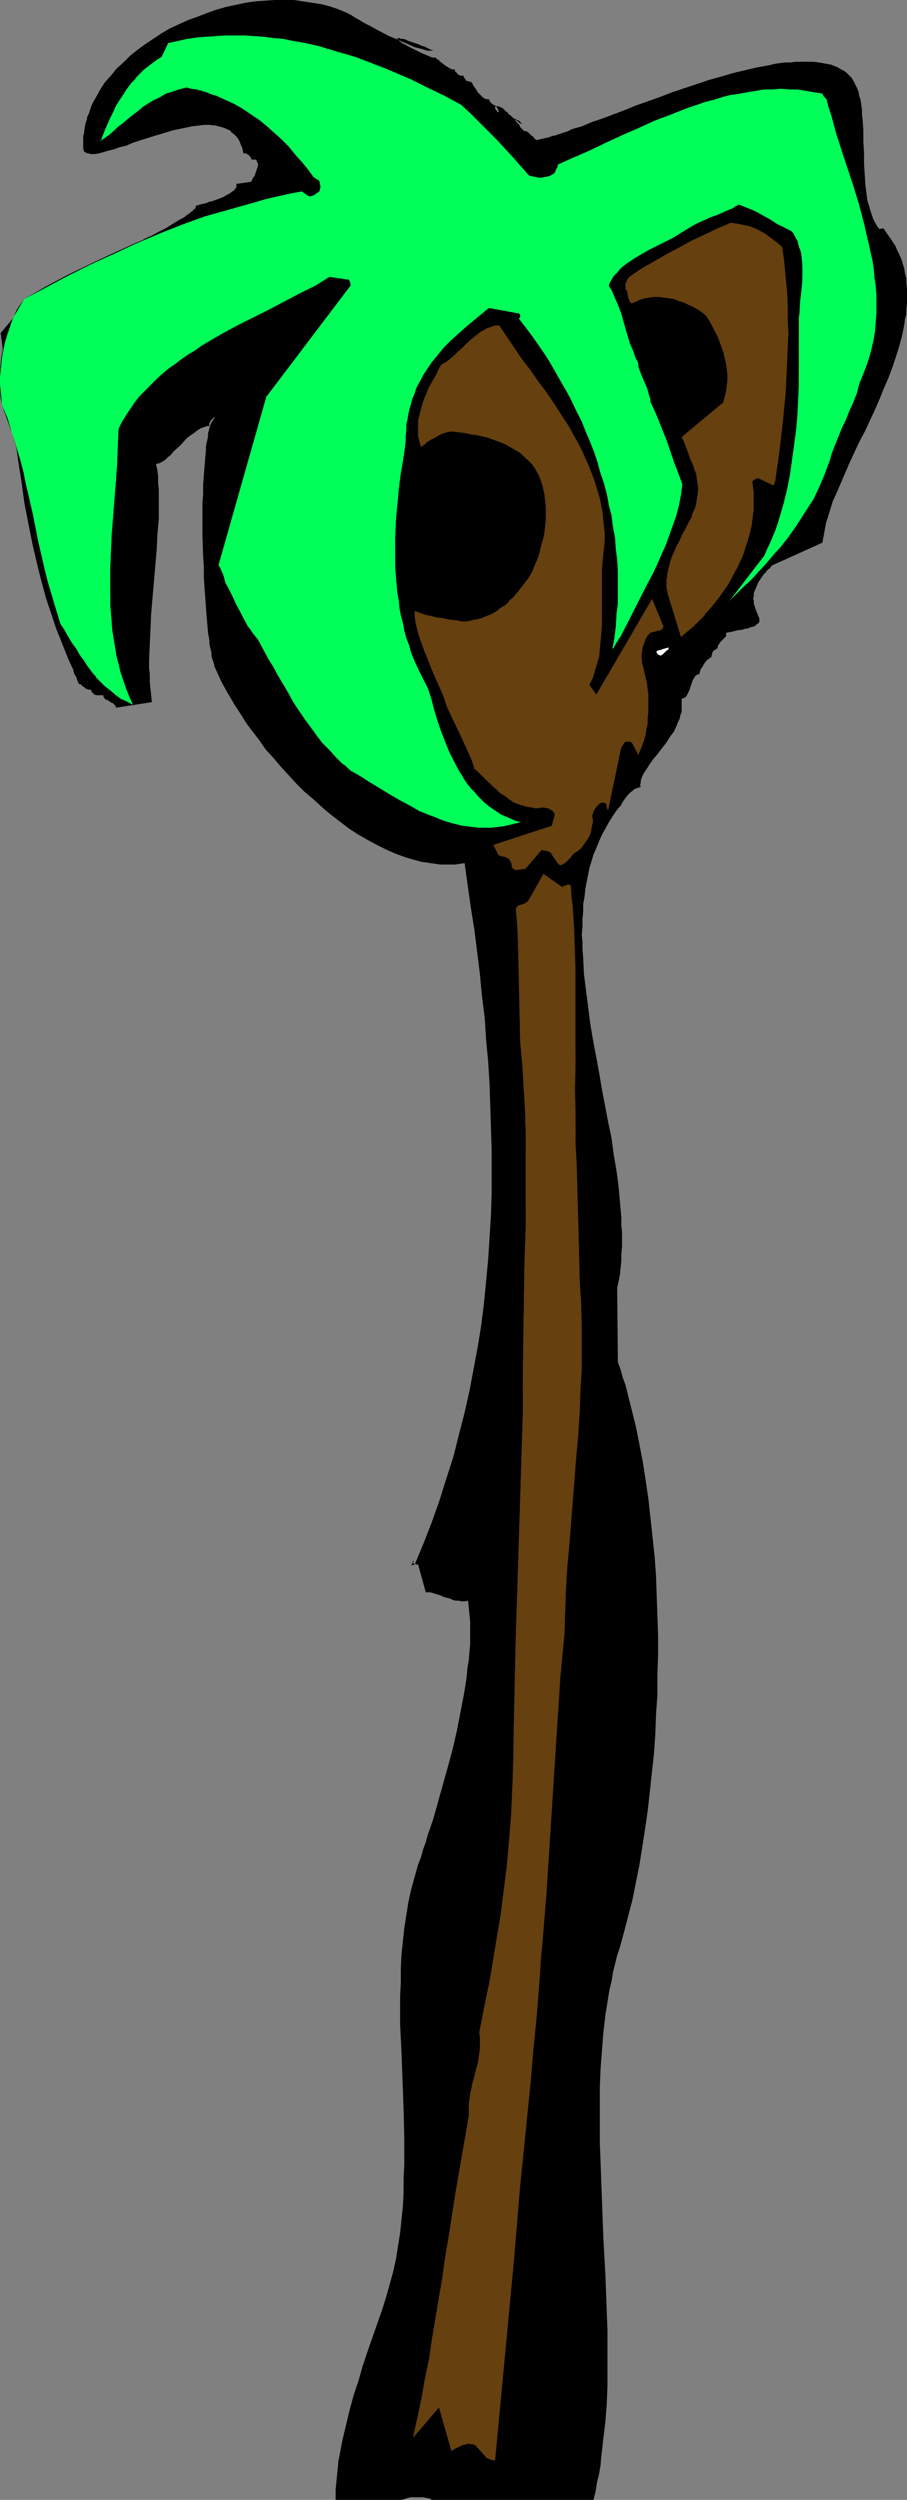 <?xml version="1.0" encoding="UTF-8" standalone="no"?>
<svg
   version="1.0"
   width="55.913mm"
   height="154.044mm"
   id="svg14"
   sodipodi:docname="Palm Tree 28.wmf"
   xmlns:inkscape="http://www.inkscape.org/namespaces/inkscape"
   xmlns:sodipodi="http://sodipodi.sourceforge.net/DTD/sodipodi-0.dtd"
   xmlns="http://www.w3.org/2000/svg"
   xmlns:svg="http://www.w3.org/2000/svg">
  <rect width="100%" height="100%" fill="#808080" stroke="none"/>
  <sodipodi:namedview
     id="namedview14"
     pagecolor="#ffffff"
     bordercolor="#000000"
     borderopacity="0.25"
     inkscape:showpageshadow="2"
     inkscape:pageopacity="0.0"
     inkscape:pagecheckerboard="0"
     inkscape:deskcolor="#d1d1d1"
     inkscape:document-units="mm" />
  <defs
     id="defs1">
    <pattern
       id="WMFhbasepattern"
       patternUnits="userSpaceOnUse"
       width="6"
       height="6"
       x="0"
       y="0" />
  </defs>
  <path
     style="fill:#000000;fill-opacity:1;fill-rule:evenodd;stroke:none"
     d="m 96.453,363.58 -0.646,0.97 0.808,-0.162 2.1,-5.009 1.939,-5.009 1.777,-5.009 1.616,-5.171 1.616,-5.009 1.292,-5.171 1.292,-5.009 1.131,-5.009 0.969,-5.171 0.969,-5.171 0.808,-5.009 0.646,-5.171 0.485,-5.009 0.485,-5.171 0.323,-5.009 0.323,-5.171 0.162,-5.171 v -5.171 -5.009 l -0.162,-5.171 -0.162,-5.171 -0.162,-5.009 -0.323,-5.171 -0.485,-5.171 -0.323,-5.009 -0.646,-5.171 -0.485,-5.171 -0.646,-5.171 -0.646,-5.171 -0.808,-5.009 -1.454,-10.342 -1.131,0.162 -1.131,0.162 h -1.131 -1.131 -1.131 l -1.131,-0.162 -1.131,-0.162 -1.131,-0.162 -1.131,-0.162 -1.131,-0.323 -1.131,-0.323 -1.131,-0.323 -2.262,-0.808 -2.262,-0.97 -2.262,-1.131 -2.1,-1.131 -2.262,-1.293 -2.262,-1.454 -2.1,-1.616 -2.1,-1.616 -2.1,-1.778 -1.939,-1.778 -2.1,-1.778 -1.939,-1.939 -1.777,-1.939 -1.777,-1.939 -1.777,-2.101 -1.777,-1.939 -1.454,-2.101 -1.616,-2.101 -1.454,-1.939 -1.292,-2.101 -1.292,-1.939 -1.131,-1.939 -1.131,-1.939 -0.969,-1.778 -0.808,-1.778 -0.808,-1.778 v -0.323 l -0.162,-0.485 -0.162,-0.485 -0.162,-0.485 -0.162,-0.646 v -0.646 l -0.162,-0.646 -0.162,-0.646 -0.162,-0.808 v -0.808 l -0.323,-1.778 -0.162,-1.939 -0.162,-1.939 -0.162,-2.101 -0.162,-2.262 -0.162,-2.262 -0.162,-2.424 v -2.424 l -0.162,-2.424 -0.162,-4.848 v -5.009 -2.424 l 0.162,-2.262 v -2.262 l 0.162,-2.101 0.162,-2.101 0.162,-1.939 0.162,-1.778 v -0.808 l 0.162,-0.97 0.162,-0.646 0.162,-0.808 v -0.646 l 0.162,-0.646 0.162,-0.646 0.162,-0.485 0.162,-0.485 0.162,-0.323 0.323,-0.485 0.162,-0.323 0.162,-0.162 0.162,-0.162 h -0.323 l -0.162,0.162 -0.323,0.323 -0.162,0.162 -0.162,0.323 -0.162,0.323 v 0.323 0.323 H 48.307 l -0.485,0.162 -0.969,0.323 -0.808,0.485 -0.808,0.646 -0.969,0.646 -0.808,0.646 -1.454,1.616 -1.616,1.454 -0.646,0.808 -0.646,0.485 -0.646,0.646 -0.808,0.485 -0.646,0.323 h -0.323 l -0.323,0.162 0.323,1.454 0.162,1.454 v 1.454 l 0.162,1.616 v 1.616 1.778 1.616 1.778 l -0.323,3.555 -0.162,3.555 -0.323,3.717 -0.323,3.717 -0.646,7.433 -0.162,3.717 -0.162,3.555 -0.162,3.555 v 1.778 l 0.162,1.616 v 1.778 l 0.162,1.616 0.162,1.454 0.162,1.616 -8.401,1.293 v 0 -0.323 l -0.162,-0.162 -0.162,-0.162 -0.162,-0.323 -0.485,-0.162 -0.485,-0.323 -0.485,-0.323 -0.485,-0.162 -0.162,-0.162 -0.162,-0.323 -0.162,-0.162 V 161.914 H 23.75 23.265 22.78 22.457 l -0.485,-0.162 -0.323,-0.323 -0.162,-0.162 -0.162,-0.162 v -0.162 l -0.162,-0.323 h -0.162 -0.323 l -0.485,-0.162 -0.323,-0.162 -0.323,-0.323 -0.323,-0.162 -0.323,-0.323 -0.162,-0.162 H 18.58 18.418 l -0.162,-0.323 -0.162,-0.323 -0.323,-0.97 -0.485,-0.808 -0.162,-0.485 v -0.323 l -1.131,-2.424 -0.969,-2.424 -0.969,-2.424 -0.969,-2.424 -0.808,-2.424 -0.808,-2.424 -0.808,-2.424 -0.646,-2.424 L 9.371,134.282 8.724,131.697 7.593,126.849 6.624,122.001 5.655,116.992 5.008,112.144 4.201,107.135 2.908,97.278 1.616,87.421 0.808,82.573 0.162,77.564 5.17,71.585 5.332,71.423 5.493,71.1 5.816,70.777 6.139,70.615 6.462,70.292 6.786,69.969 7.27,69.646 7.755,69.323 8.24,68.999 8.724,68.676 10.017,67.868 l 1.292,-0.646 1.454,-0.808 1.454,-0.97 1.616,-0.808 1.777,-0.808 1.777,-0.97 3.554,-1.778 3.716,-1.939 3.716,-1.778 1.777,-0.808 1.616,-0.97 1.777,-0.808 1.454,-0.808 1.616,-0.808 1.292,-0.808 1.292,-0.808 1.131,-0.646 0.646,-0.323 0.323,-0.323 0.485,-0.323 0.485,-0.323 0.323,-0.323 0.323,-0.162 0.162,-0.323 0.323,-0.162 0.162,-0.162 v -0.323 l 0.162,-0.162 v -0.162 h 0.162 0.162 l 0.485,-0.162 0.646,-0.162 0.808,-0.162 0.646,-0.323 0.808,-0.162 1.777,-0.646 0.808,-0.323 0.808,-0.485 0.646,-0.323 0.646,-0.485 0.485,-0.323 0.323,-0.485 0.162,-0.323 V 43.306 42.983 42.822 l 3.393,-0.485 0.162,-0.162 v -0.162 l 0.162,-0.323 0.162,-0.323 0.323,-0.323 0.162,-0.485 0.323,-0.97 0.162,-0.485 0.162,-0.485 V 38.136 L 59.94,37.812 59.778,37.489 V 37.328 L 59.617,37.166 H 59.293 59.132 58.97 58.647 L 58.486,36.843 58.324,36.52 58.162,36.358 57.839,36.035 57.516,35.873 57.355,35.712 H 57.032 56.708 L 56.547,34.904 56.385,34.257 56.062,33.611 55.901,33.126 55.577,32.48 55.254,31.995 54.77,31.51 54.447,31.187 53.962,30.864 53.639,30.379 53.154,30.218 52.508,29.894 52.023,29.733 51.538,29.571 50.892,29.41 50.246,29.248 48.953,29.086 H 47.661 l -1.454,0.162 -1.454,0.162 -1.454,0.323 -1.616,0.323 -1.454,0.323 -1.616,0.485 -3.231,0.97 -3.07,0.97 -1.454,0.485 -1.454,0.646 -1.454,0.323 -1.292,0.485 -1.292,0.323 -1.131,0.323 -1.131,0.323 -0.969,0.162 H 21.811 21.003 l -0.323,-0.162 h -0.323 l -0.323,-0.162 -0.323,-0.162 -0.162,-0.162 -0.162,-0.646 v -0.808 -0.646 -0.808 -0.646 l 0.162,-0.485 0.162,-1.293 0.162,-0.97 0.323,-0.97 0.162,-0.808 0.323,-0.646 0.323,-0.97 0.323,-0.97 0.485,-0.97 0.485,-0.808 0.969,-1.778 1.131,-1.778 1.454,-1.616 1.292,-1.616 1.616,-1.454 1.616,-1.616 1.616,-1.293 1.777,-1.293 L 35.705,9.049 37.644,7.756 39.583,6.625 41.683,5.656 43.783,4.686 46.045,3.878 48.146,3.07 50.407,2.262 52.669,1.616 54.931,1.131 57.193,0.646 59.455,0.323 61.717,0.162 63.979,0 h 2.262 2.262 l 2.1,0.323 2.1,0.323 2.1,0.323 1.939,0.485 1.939,0.646 1.939,0.808 0.323,0.162 0.969,0.485 0.162,0.162 0.323,0.162 0.485,0.323 0.646,0.323 1.292,0.808 1.292,0.646 1.454,0.808 3.07,1.616 1.616,0.646 1.454,0.646 1.454,0.646 1.454,0.646 0.646,0.162 0.646,0.162 0.646,0.162 0.485,0.162 0.485,0.162 h 0.646 0.323 0.485 L 100.169,11.473 99.522,11.15 98.876,10.827 98.23,10.665 97.584,10.342 97.099,10.18 96.614,10.019 96.13,9.857 95.645,9.695 95.16,9.534 94.837,9.372 94.514,9.211 93.868,9.049 H 93.383 L 93.06,8.888 H 92.737 92.575 v 0.162 0 l 0.162,0.162 0.162,0.162 0.323,0.323 0.323,0.162 0.323,0.323 0.485,0.162 0.485,0.323 0.969,0.485 2.262,1.131 1.131,0.485 1.131,0.485 0.485,0.162 h 0.485 0.162 l 0.162,0.162 0.162,0.162 0.323,0.162 0.485,0.485 0.646,0.485 0.646,0.485 0.808,0.485 0.323,0.162 0.323,0.162 h 0.323 0.323 v 0.323 l 0.162,0.323 0.323,0.162 0.162,0.323 0.323,0.162 0.323,0.162 h 0.323 0.323 l 0.162,0.323 0.162,0.323 0.162,0.162 0.162,0.323 0.323,0.162 h 0.323 l 0.323,0.162 h 0.323 v 0.162 l 0.162,0.162 0.162,0.323 0.162,0.323 0.485,0.646 0.485,0.808 0.646,0.646 0.323,0.323 0.323,0.323 0.323,0.162 0.323,0.162 h 0.323 0.323 l 0.162,0.323 v 0.162 l 0.162,0.162 0.162,0.162 0.323,0.323 0.323,0.162 0.323,0.162 0.162,0.162 0.162,0.162 0.162,0.323 0.162,0.162 0.162,0.485 v 0.323 l -0.323,-0.162 -0.162,-0.323 -0.162,-0.162 -0.162,-0.323 v -0.162 -0.162 0 l 0.162,-0.162 h 0.162 0.323 0.162 l 0.323,0.162 0.323,0.162 0.323,0.162 0.323,0.323 0.485,0.485 v 0 h 0.162 l 0.162,0.162 0.162,0.323 0.162,0.162 0.323,0.162 0.646,0.646 0.646,0.485 0.646,0.485 0.162,0.162 0.323,0.162 h 0.162 0.323 l -0.485,-0.162 -0.162,-0.323 -0.323,-0.162 -0.162,-0.162 h -0.323 l -0.162,-0.162 v -0.162 h -0.162 -0.162 v 0 0.162 l 0.162,0.162 0.162,0.323 0.162,0.162 0.646,0.646 0.162,0.485 0.323,0.323 0.323,0.323 0.162,0.162 0.323,0.162 h 0.323 l 0.485,0.323 0.323,0.323 0.323,0.323 0.485,0.323 0.323,0.485 0.485,0.323 0.485,-0.162 0.808,-0.162 0.646,-0.162 0.808,-0.162 0.808,-0.323 0.808,-0.162 0.969,-0.323 0.969,-0.323 0.969,-0.323 0.969,-0.485 1.131,-0.323 1.131,-0.323 2.262,-0.97 2.423,-0.808 2.585,-0.97 1.292,-0.485 1.292,-0.485 2.747,-1.131 2.747,-0.97 2.747,-0.97 2.908,-1.131 5.816,-1.939 2.908,-0.97 2.908,-0.808 2.747,-0.808 2.747,-0.646 2.747,-0.646 2.747,-0.485 1.292,-0.323 1.131,-0.162 1.292,-0.162 h 1.292 l 1.131,-0.162 h 2.262 1.131 0.969 l 1.131,0.162 0.969,0.162 0.808,0.162 0.969,0.162 0.808,0.323 0.808,0.323 0.808,0.485 0.646,0.323 0.646,0.485 0.646,0.646 0.485,0.485 0.485,0.808 0.323,0.646 0.485,0.97 0.323,0.808 0.162,0.97 0.323,0.97 0.162,1.131 0.162,1.131 v 1.131 l 0.162,1.293 0.162,2.424 v 2.585 l 0.162,2.585 v 2.585 l 0.162,2.585 0.162,2.585 0.162,1.131 0.162,1.293 0.162,1.131 0.323,0.97 0.323,1.131 0.323,0.97 0.323,0.97 0.485,0.97 0.485,0.808 0.485,0.646 0.969,-0.162 0.646,0.97 0.808,1.131 0.646,0.97 0.646,0.97 0.485,1.131 0.485,0.97 0.485,1.131 0.323,1.131 0.323,0.97 0.162,1.131 0.323,1.131 v 1.131 l 0.162,1.293 v 1.131 1.131 1.293 l -0.162,1.131 v 1.293 l -0.323,1.131 -0.162,1.293 -0.485,2.424 -0.646,2.424 -0.808,2.585 -0.808,2.424 -0.969,2.585 -1.131,2.585 -0.969,2.424 -1.131,2.585 -2.262,4.848 -1.292,2.424 -1.131,2.424 -1.131,2.424 -0.969,2.262 -0.969,2.262 -0.969,2.262 -0.969,2.101 -0.646,2.101 -0.646,2.101 -0.323,0.97 -0.162,0.97 -0.162,0.808 -0.162,0.97 -0.162,0.808 -0.162,0.97 -11.794,5.332 -0.485,0.646 -0.646,0.485 -0.323,0.485 -0.485,0.485 -0.323,0.485 -0.323,0.485 -0.323,0.485 -0.323,0.485 -0.323,0.808 -0.323,0.808 -0.323,0.646 v 0.808 l -0.162,0.646 0.162,0.485 v 0.646 l 0.162,0.485 0.162,0.485 0.162,0.485 0.323,0.808 0.323,0.808 0.162,0.323 v 0.323 0.323 0.162 l -0.162,0.323 -0.323,0.162 -0.323,0.323 -0.485,0.323 -0.808,0.162 -0.646,0.323 h -0.485 l -0.485,0.162 -0.646,0.162 h -0.485 l -0.646,0.162 -0.646,0.162 -0.808,0.162 -0.808,0.162 v 0.162 0.323 0.323 l -0.162,0.162 -0.323,0.323 -0.485,0.485 -0.323,0.323 -0.323,0.485 -0.162,0.162 -0.162,0.323 v 0.323 0.162 l -0.323,0.162 -0.162,0.162 -0.323,0.162 -0.323,0.323 -0.162,0.323 v 0.323 l -0.162,0.323 v 0.323 h -0.162 l -0.162,0.162 -0.162,0.162 -0.323,0.162 -0.485,0.485 -0.485,0.646 -0.323,0.646 -0.485,0.646 v 0.323 l -0.162,0.162 v 0.323 0.162 l -0.485,0.162 -0.323,0.162 -0.323,0.323 -0.162,0.323 -0.323,0.485 -0.162,0.485 -0.323,0.97 -0.323,0.97 -0.485,0.97 -0.162,0.323 -0.323,0.323 -0.323,0.162 -0.485,0.162 v 0.808 0.808 0.808 0.646 l -0.323,0.808 -0.162,0.808 -0.323,0.646 -0.323,0.808 -0.646,1.454 -0.969,1.293 -0.808,1.293 -1.131,1.454 -0.969,1.293 -0.969,1.131 -0.808,1.131 -0.808,1.293 -0.323,0.485 -0.323,0.485 -0.323,0.646 -0.162,0.485 -0.162,0.485 v 0.485 l -0.162,0.485 0.162,0.485 -0.485,0.162 -0.485,0.162 -0.485,0.162 -0.323,0.323 -0.646,0.485 -0.646,0.646 -0.485,0.646 -0.485,0.646 -0.162,0.323 -0.162,0.162 -0.162,0.323 v 0.162 l -1.131,1.293 -0.969,1.454 -0.808,1.293 -0.808,1.454 -0.808,1.454 -0.646,1.454 -0.646,1.616 -0.646,1.454 -0.485,1.616 -0.485,1.616 -0.323,1.616 -0.323,1.616 -0.323,1.778 -0.162,1.616 -0.323,1.778 v 1.778 l -0.162,1.616 v 1.778 l -0.162,1.939 0.162,1.778 v 1.778 l 0.162,1.778 0.162,3.717 0.485,3.878 0.485,3.717 0.485,3.878 0.646,3.878 1.454,7.756 0.646,3.878 1.454,7.595 0.808,3.878 0.485,3.717 0.646,3.717 0.485,3.717 0.323,3.555 0.323,3.555 v 1.778 l 0.162,1.778 v 1.778 1.616 l -0.162,1.616 v 1.616 l -0.162,1.616 -0.162,1.616 -0.323,1.616 -0.323,1.454 0.162,17.29 0.646,1.778 0.485,1.778 0.646,1.778 0.485,1.939 0.969,3.878 0.969,3.878 0.808,4.04 0.808,4.201 0.646,4.201 0.646,4.363 0.485,4.363 0.485,4.525 0.485,4.525 0.323,4.525 0.162,4.686 0.162,4.525 0.162,4.686 v 4.525 l -0.162,4.686 v 4.686 l -0.323,4.525 -0.162,4.525 -0.323,4.686 -0.485,4.363 -0.485,4.525 -0.485,4.363 -0.646,4.363 -0.646,4.201 -0.646,4.04 -0.808,4.04 -0.808,4.04 -0.969,3.717 -0.969,3.717 -0.485,1.778 -0.485,1.778 -0.646,1.939 -0.485,1.939 -0.485,1.939 -0.323,2.101 -0.485,1.939 -0.323,1.939 -0.323,2.101 -0.323,1.939 -0.485,4.201 -0.323,4.201 -0.323,4.201 -0.162,4.201 v 4.201 4.363 4.363 l 0.162,4.363 0.323,8.726 0.323,8.888 0.485,8.726 0.162,4.363 0.162,4.363 0.162,4.363 v 4.363 4.201 4.201 l -0.162,4.201 -0.323,4.201 -0.485,4.04 -0.485,4.201 -0.162,1.939 -0.323,1.939 -0.485,1.939 -0.323,2.101 -0.485,1.939 v 0.162 h -0.485 -0.485 -0.646 0.969 -0.323 -0.485 -0.485 -0.646 -0.646 -0.808 -0.808 -0.969 -0.969 -0.969 -0.969 -1.131 -2.1 -2.262 -2.262 -2.262 -2.1 -1.131 -0.969 -0.969 -0.808 -0.969 -0.808 -0.646 -0.646 -0.646 -0.485 -0.323 -0.323 -0.485 -0.323 -0.969 -0.808 -0.969 -0.808 -0.323 -0.323 -0.162 -0.162 -0.162 v 0 h -0.323 -0.485 -0.485 -0.485 -0.646 -0.162 l -0.485,-0.323 -0.808,-0.162 -0.808,-0.162 h -0.808 -0.969 -0.969 l -0.808,0.162 -0.969,0.323 -0.808,0.162 H 92.898 91.929 89.829 87.89 85.951 84.012 83.205 82.397 81.589 80.943 80.296 79.65 79.166 78.681 78.519 78.358 78.196 v 0 -0.808 -1.616 l 0.162,-1.616 0.162,-1.616 0.162,-1.616 0.162,-1.778 0.323,-1.616 0.323,-1.778 0.323,-1.616 0.808,-3.393 0.808,-3.393 0.969,-3.555 1.131,-3.393 0.969,-3.393 1.131,-3.393 1.131,-3.232 1.131,-3.232 1.131,-3.232 0.969,-3.07 0.808,-2.909 0.808,-2.909 0.646,-2.909 0.485,-3.07 0.485,-3.07 0.323,-3.07 0.323,-3.232 0.162,-3.07 v -3.232 l 0.162,-3.232 v -3.232 -3.232 l -0.162,-6.625 -0.485,-13.089 -0.323,-6.625 v -3.232 -3.232 l 0.162,-3.232 V 458.434 l 0.162,-3.232 0.323,-3.07 0.323,-3.07 0.485,-3.07 0.485,-3.07 0.646,-2.909 0.808,-2.909 0.808,-2.909 0.646,-1.616 0.485,-1.778 0.646,-1.778 0.485,-1.778 0.646,-1.778 0.646,-1.939 1.131,-4.04 1.131,-4.04 1.131,-4.04 1.131,-4.201 0.969,-4.201 0.808,-4.201 0.808,-4.201 0.323,-1.939 0.323,-2.101 0.162,-1.939 0.323,-1.939 0.162,-1.939 0.162,-1.778 v -1.939 -1.778 -1.616 l -0.162,-1.616 -0.162,-1.616 -0.162,-1.616 -0.808,0.162 h -0.646 l -0.808,-0.162 h -0.646 l -0.646,-0.162 -0.646,-0.323 -1.292,-0.323 -1.131,-0.485 -1.131,-0.323 -0.485,-0.162 -0.485,-0.162 h -0.646 -0.485 l -1.777,-6.464 h -0.323 l -0.323,-0.162 h -0.323 l -0.162,-0.162 -0.162,-0.162 v -0.162 0 l 0.162,-0.162 z"
     id="path1" />
  <path
     style="fill:#00ff59;fill-opacity:1;fill-rule:evenodd;stroke:none"
     d="M 0.485,94.369 0.162,92.753 V 91.137 L 0,89.521 V 87.906 86.29 L 0.162,84.674 0.485,83.058 0.646,81.442 1.131,79.826 1.454,78.21 2.1,76.756 2.585,75.14 3.231,73.686 3.877,72.393 l 0.808,-1.454 0.969,-1.293 5.17,-2.909 5.17,-2.585 5.17,-2.585 5.17,-2.585 5.332,-2.262 5.332,-2.262 5.332,-2.101 5.332,-2.101 11.309,-3.07 2.908,-0.808 2.747,-0.646 2.908,-0.646 2.747,-0.646 0.162,0.162 v 0 l 0.485,0.323 0.323,0.323 0.485,0.323 h 0.323 0.323 0.323 l 0.485,-0.162 0.485,-0.323 0.646,-0.485 v -0.162 l 0.162,-0.162 v -0.323 l 0.162,-0.323 -0.162,-0.485 V 42.822 42.498 L 74.319,42.014 73.996,41.852 73.672,41.691 73.026,41.367 71.572,39.428 70.118,37.651 l -1.454,-1.778 -1.454,-1.778 -1.616,-1.616 -1.777,-1.616 -1.616,-1.454 -1.777,-1.454 -1.939,-1.293 -1.939,-1.293 -1.939,-1.131 -2.1,-0.97 -2.1,-0.808 -1.131,-0.485 -1.131,-0.323 -1.131,-0.323 -1.131,-0.323 -1.292,-0.323 -1.131,-0.162 -1.777,0.323 -1.454,0.485 -1.616,0.646 -1.292,0.646 -1.454,0.808 -1.292,0.646 -1.131,0.97 -1.292,0.808 -2.262,1.778 -1.131,0.97 -1.131,0.97 -2.1,1.778 -1.131,0.808 -1.131,0.808 0.485,-1.293 0.646,-1.454 0.485,-1.293 0.646,-1.454 0.646,-1.293 0.808,-1.454 0.808,-1.454 0.808,-1.293 0.969,-1.293 0.969,-1.293 0.969,-1.131 1.131,-1.293 1.131,-0.97 1.292,-0.97 1.292,-0.97 1.292,-0.808 1.616,-3.393 2.262,-0.485 2.1,-0.323 2.262,-0.323 2.262,-0.323 2.262,-0.162 h 2.262 2.262 2.1 l 2.262,0.162 2.262,0.162 2.262,0.162 2.1,0.323 2.262,0.323 2.1,0.485 2.262,0.485 2.1,0.485 2.1,0.646 2.262,0.485 2.1,0.646 2.1,0.808 2.1,0.646 2.1,0.808 2.1,0.808 2.1,0.97 4.039,1.778 4.039,1.939 3.877,1.939 3.877,2.101 2.1,1.939 2.1,1.939 2.1,2.101 1.939,2.101 3.877,4.04 3.877,4.363 0.646,0.162 0.646,0.162 0.808,0.162 h 0.646 l 0.808,-0.162 0.808,-0.162 0.646,-0.485 0.808,-0.323 0.162,-0.485 0.162,-0.323 0.162,-0.485 0.162,-0.323 0.162,-0.323 3.554,-1.616 3.716,-1.616 3.716,-1.778 3.716,-1.778 3.877,-1.778 3.877,-1.616 3.877,-1.616 4.039,-1.454 1.939,-0.646 1.939,-0.646 1.939,-0.646 1.939,-0.485 1.939,-0.485 2.1,-0.323 1.939,-0.485 1.939,-0.323 1.939,-0.162 1.939,-0.162 h 1.939 2.1 l 1.777,0.162 1.939,0.162 1.939,0.323 1.939,0.485 0.162,0.323 0.323,0.323 0.162,0.323 0.323,0.162 0.646,2.101 0.485,1.939 1.292,4.04 0.646,2.101 0.646,2.101 2.585,8.241 1.292,4.201 1.131,4.201 0.485,2.262 0.646,2.101 0.323,2.101 0.485,2.101 0.323,2.101 0.323,2.101 0.162,2.101 0.162,2.101 v 1.939 2.101 l -0.162,2.101 -0.162,2.101 -0.323,1.939 -0.323,2.101 -0.646,1.939 -0.646,2.101 -0.646,1.939 -0.969,1.939 -0.323,1.131 -0.323,1.293 -0.808,2.101 -0.808,2.262 -0.969,1.939 -0.808,2.101 -0.969,1.939 -0.808,1.939 -0.646,2.101 -0.485,1.293 -0.485,1.293 -0.485,1.293 -0.485,1.293 -1.131,2.585 -1.131,2.424 -1.292,2.424 -1.454,2.262 -1.616,2.101 -1.454,2.262 -1.777,2.101 -1.616,2.101 -1.777,1.939 -1.939,1.939 -1.777,1.939 -1.777,1.778 -3.877,3.717 8.724,-11.15 0.646,-1.454 0.646,-1.454 0.646,-1.454 0.485,-1.454 0.646,-1.454 0.485,-1.616 0.485,-1.616 0.323,-1.616 0.808,-3.232 0.808,-3.393 0.485,-3.393 0.485,-3.393 0.323,-3.555 0.323,-3.555 0.162,-3.555 0.162,-3.555 0.162,-3.555 v -3.555 -3.555 -3.393 -1.454 -1.293 l 0.323,-2.909 0.323,-2.909 v -1.454 l 0.162,-1.454 v -1.454 l -0.162,-1.293 v -1.454 l -0.323,-1.293 -0.323,-1.293 -0.485,-1.293 -0.162,-0.485 -0.323,-0.646 -0.485,-0.485 -0.323,-0.646 -1.616,-0.808 -1.616,-0.808 -1.454,-0.808 -1.454,-0.808 -1.454,-0.808 -1.454,-0.808 -1.454,-0.646 -0.808,-0.323 -0.808,-0.323 -0.808,0.485 -0.646,0.323 -1.616,0.808 -1.777,0.646 -1.777,0.808 -1.777,0.646 -1.777,0.97 -1.616,0.808 -0.808,0.485 -0.808,0.646 -1.292,0.646 -1.131,0.808 -2.585,1.293 -2.423,1.293 -1.292,0.646 -1.131,0.646 -1.131,0.646 -1.131,0.646 -1.131,0.808 -0.969,0.808 -0.808,0.97 -0.808,0.808 -0.646,1.131 -0.162,0.485 -0.323,0.646 0.646,0.97 0.485,1.131 0.485,1.131 0.485,0.97 0.808,2.262 0.646,2.262 0.646,2.262 0.808,2.262 0.808,2.262 0.485,1.131 0.485,1.131 0.323,1.293 0.323,1.131 0.485,1.293 0.485,1.131 0.485,1.131 0.485,1.131 0.323,0.97 v 0.646 0.485 l 1.131,2.424 1.131,2.424 0.969,2.424 0.808,2.424 0.808,2.424 0.969,2.424 0.808,2.424 0.969,2.262 -0.485,2.585 -0.485,2.424 -0.646,2.424 -0.646,2.262 -0.808,2.262 -0.969,2.262 -0.969,2.262 -0.969,2.101 -0.969,2.101 -1.131,2.101 -4.362,8.564 -2.1,4.363 -0.323,0.485 -0.323,0.323 -0.162,0.485 -0.162,0.162 -0.485,0.646 -0.162,0.323 -0.323,0.323 0.485,-2.747 0.323,-2.585 0.162,-2.747 0.162,-2.585 0.162,-2.585 v -2.585 l -0.162,-2.585 -0.162,-2.585 -0.162,-2.585 -0.323,-2.424 -0.323,-2.585 -0.485,-2.585 -0.485,-2.424 -0.485,-2.585 -0.646,-2.424 -0.808,-2.424 -0.808,-2.424 -0.808,-2.424 -0.808,-2.424 -0.969,-2.262 -0.969,-2.424 -1.131,-2.262 -1.131,-2.262 -1.131,-2.262 -1.292,-2.262 -1.292,-2.262 -1.292,-2.101 -1.454,-2.262 -1.454,-2.101 -1.454,-2.101 -1.454,-2.101 -1.616,-2.101 0.162,-0.162 0.162,-0.162 v -0.323 l -0.162,-0.162 v -0.323 l -7.109,-1.293 -3.554,2.909 -1.777,1.616 -1.777,1.454 -1.777,1.616 -1.616,1.616 -1.454,1.778 -1.454,1.778 -0.646,0.97 -0.646,0.97 -0.485,0.97 -0.646,0.97 -0.485,1.131 -0.485,0.97 -0.485,1.131 -0.485,1.131 -0.323,1.131 -0.323,1.131 -0.323,1.293 -0.162,1.131 -0.162,1.293 -0.162,1.293 v 1.454 1.293 l -0.646,3.717 -0.485,3.717 -0.485,3.717 -0.485,3.717 -0.323,3.717 -0.162,3.717 v 3.717 1.778 l 0.162,1.939 v 1.778 l 0.162,1.778 0.162,1.939 0.323,1.778 0.323,1.778 0.323,1.778 0.323,1.778 0.485,1.778 0.485,1.616 0.485,1.778 0.646,1.778 0.646,1.616 0.646,1.616 0.808,1.778 0.808,1.616 0.969,1.616 0.646,2.424 0.808,2.585 0.646,2.424 0.969,2.585 0.808,2.424 0.969,2.262 1.131,2.262 1.131,2.262 0.646,0.97 0.646,1.131 0.808,0.97 0.646,0.97 0.808,0.808 0.808,0.97 0.808,0.808 0.808,0.808 0.969,0.646 0.969,0.808 0.969,0.646 0.969,0.646 1.131,0.485 1.131,0.485 1.131,0.485 1.292,0.323 -1.616,0.485 -1.292,0.323 -1.454,0.162 -1.454,0.162 -1.292,0.162 h -1.454 -1.292 l -1.454,-0.162 -1.292,-0.162 -1.292,-0.162 -1.292,-0.323 -1.292,-0.162 -1.131,-0.485 -1.292,-0.323 -1.131,-0.485 -1.292,-0.485 -2.423,-1.131 -2.262,-1.131 -2.423,-1.293 -2.262,-1.454 -4.524,-2.747 -2.262,-1.454 -2.423,-1.293 -1.616,-1.454 -1.777,-1.616 -1.454,-1.616 -1.616,-1.778 -1.454,-1.778 -1.454,-1.939 -1.292,-1.939 -1.292,-1.939 -1.292,-1.939 -1.292,-2.101 -2.262,-4.04 -1.292,-2.101 -1.131,-2.101 -2.262,-4.201 -0.646,-0.808 -0.646,-0.808 -0.646,-0.808 -0.485,-0.808 -0.969,-1.778 -0.969,-1.616 -0.808,-1.778 -0.808,-1.778 -0.808,-1.616 -0.808,-1.454 -0.323,-0.646 -0.162,-0.646 -0.323,-0.97 -0.323,-0.97 -0.323,-0.485 -0.323,-0.323 11.148,-39.267 19.711,-26.016 v -0.323 l -0.162,-0.323 v -0.323 l -0.162,-0.323 -4.524,-0.485 -3.393,1.939 -3.554,1.939 -7.109,3.555 -7.109,3.717 -3.554,1.778 -3.393,2.101 -1.616,0.97 -1.616,0.97 -1.616,1.131 -1.616,0.97 -1.454,1.131 -1.454,1.131 -1.454,1.131 -1.454,1.293 -1.292,1.293 -1.292,1.293 -1.131,1.293 -1.131,1.454 -1.131,1.454 -0.969,1.454 -0.969,1.616 -0.808,1.616 -0.162,4.201 -0.162,4.04 -0.162,4.201 -0.323,4.04 -0.323,4.201 -0.323,4.04 -0.323,4.201 -0.162,4.04 v 4.04 1.939 l 0.162,2.101 v 1.939 l 0.162,1.939 0.162,1.939 0.323,2.101 0.323,1.939 0.323,1.939 0.485,1.939 0.485,1.939 0.646,1.939 0.646,1.939 0.808,1.939 0.808,1.778 -1.454,-0.646 -1.454,-0.808 -1.292,-0.808 -1.131,-0.97 -1.292,-1.131 -0.969,-0.97 -1.131,-1.131 -0.969,-1.293 -0.969,-1.293 -0.969,-1.293 -0.808,-1.293 -0.969,-1.293 -0.808,-1.454 -0.969,-1.454 -0.969,-1.616 -0.808,-1.454 -1.131,-3.232 -0.969,-3.232 -0.808,-3.232 -0.808,-3.232 -1.454,-6.302 -1.292,-6.464 -1.454,-6.302 -0.808,-3.232 -0.808,-3.07 -0.808,-3.232 -0.969,-3.07 -1.131,-3.07 z"
     id="path2" />
  <path
     style="fill:#000000;fill-opacity:1;fill-rule:evenodd;stroke:none"
     d="m 0.485,94.369 v 0 L 0.323,92.753 0.162,91.137 0,89.521 V 87.906 L 0.162,86.29 0.323,84.674 0.485,83.058 0.808,81.442 1.131,79.826 v 0 l 0.485,-1.616 0.485,-1.454 0.485,-1.454 0.646,-1.616 0.808,-1.293 0.808,-1.454 0.808,-1.293 v 0 l 5.17,-2.747 5.17,-2.747 5.17,-2.585 5.332,-2.424 5.17,-2.424 5.332,-2.262 5.332,-2.101 5.332,-1.939 11.471,-3.232 2.747,-0.808 v 0 l 2.747,-0.646 2.908,-0.646 2.747,-0.485 h 0.162 -0.162 0.162 l 0.323,0.323 0.485,0.323 0.485,0.323 0.323,0.162 h 0.323 l 0.323,-0.162 h 0.162 l 0.323,-0.162 0.485,-0.323 0.646,-0.485 0.162,-0.162 v -0.162 l 0.162,-0.646 V 43.145 L 74.48,42.822 V 42.498 L 74.319,42.014 73.996,41.852 73.672,41.691 73.026,41.206 v 0 l -1.292,-1.778 -1.454,-1.778 -1.616,-1.778 v 0 l -1.454,-1.778 -1.616,-1.616 -1.777,-1.616 v 0 l -1.616,-1.454 -1.777,-1.454 -1.939,-1.293 -1.939,-1.293 -1.939,-1.131 -2.1,-0.97 -2.1,-0.97 -1.131,-0.323 -1.131,-0.485 -1.131,-0.323 -1.131,-0.323 v 0 l -1.292,-0.162 -1.131,-0.323 -1.777,0.485 v 0 l -1.454,0.485 -1.616,0.485 -1.292,0.808 -1.454,0.646 -1.292,0.808 -1.292,0.808 -1.131,0.97 -2.262,1.778 -1.131,0.97 -1.131,0.808 -2.1,1.939 -1.131,0.808 -1.131,0.808 0.162,0.162 0.485,-1.454 0.485,-1.293 0.646,-1.454 0.646,-1.454 0.646,-1.293 0.646,-1.454 0.808,-1.293 0.969,-1.454 0.808,-1.293 0.969,-1.293 1.131,-1.131 h -0.162 l 1.131,-1.131 1.131,-1.131 v 0 l 1.292,-0.97 1.292,-0.97 1.292,-0.808 1.616,-3.393 V 10.019 L 41.522,9.534 43.622,9.049 45.884,8.726 48.146,8.564 50.407,8.403 52.669,8.241 h 2.262 2.1 l 2.262,0.162 2.262,0.162 2.262,0.323 2.1,0.162 2.262,0.485 2.1,0.323 2.262,0.485 2.1,0.485 v 0 l 2.1,0.646 2.1,0.646 2.262,0.646 2.1,0.646 2.1,0.808 2.1,0.808 2.1,0.808 1.939,0.808 4.201,1.778 3.877,1.939 4.039,1.939 3.877,2.101 v 0 l 2.1,1.939 2.1,2.101 1.939,1.939 2.1,2.101 3.877,4.201 3.716,4.201 0.646,0.162 0.808,0.162 v 0 l 0.808,0.162 h 0.646 l 0.808,-0.162 v 0 l 0.808,-0.162 0.808,-0.323 0.646,-0.485 0.162,-0.323 0.162,-0.485 0.323,-0.485 v -0.323 l 0.162,-0.323 v 0 l 3.554,-1.616 3.716,-1.616 3.716,-1.778 3.877,-1.778 3.716,-1.616 3.877,-1.778 3.877,-1.454 4.039,-1.616 1.939,-0.646 1.939,-0.646 1.939,-0.485 2.1,-0.646 h -0.162 l 1.939,-0.485 2.1,-0.323 1.939,-0.323 1.939,-0.323 1.939,-0.323 h 1.939 l 1.939,-0.162 2.1,0.162 h 1.777 l 1.939,0.323 1.939,0.323 1.939,0.323 v 0 l 0.162,0.323 0.162,0.323 0.323,0.323 v 0 l 0.323,0.323 v 0 l 0.485,1.939 0.646,1.939 1.131,4.201 0.646,1.939 0.646,2.101 2.747,8.241 1.292,4.201 1.131,4.363 v -0.162 l 0.485,2.262 0.485,2.101 0.485,2.101 0.485,2.101 0.323,2.101 0.162,2.101 0.323,2.101 0.162,2.101 v 1.939 2.101 l -0.162,2.101 -0.162,2.101 -0.323,1.939 -0.485,2.101 v 0 l -0.485,1.939 -0.646,1.939 -0.808,2.101 -0.808,1.939 -0.323,1.131 -0.323,1.293 -0.808,2.101 -0.969,2.101 -0.808,2.101 -0.969,1.939 -0.808,2.101 -0.808,1.939 -0.808,2.101 -0.323,1.293 -0.485,1.293 -0.485,1.293 -0.485,1.293 -1.131,2.585 -1.131,2.424 -1.454,2.262 -1.454,2.262 -1.454,2.262 -1.616,2.262 -1.616,2.101 -1.777,1.939 v 0 l -1.777,2.101 -1.777,1.939 -1.777,1.939 -1.939,1.778 -3.716,3.717 h 0.162 -0.162 0.162 l 3.716,-3.555 1.777,-1.939 1.777,-1.939 1.939,-1.939 1.777,-1.939 v 0 l 1.777,-2.101 1.616,-2.101 1.616,-2.101 1.454,-2.262 1.454,-2.262 1.292,-2.424 1.292,-2.424 1.131,-2.424 0.485,-1.293 0.485,-1.293 0.485,-1.293 0.323,-1.454 0.808,-1.939 0.808,-2.101 0.808,-1.939 0.969,-1.939 0.808,-2.101 0.808,-2.101 0.808,-2.262 0.323,-1.131 0.323,-1.293 0.969,-1.939 0.808,-1.939 0.646,-1.939 0.485,-2.101 v 0 l 0.323,-2.101 0.323,-1.939 0.323,-2.101 v -2.101 l 0.162,-2.101 -0.162,-1.939 -0.162,-2.101 -0.162,-2.101 -0.323,-2.101 -0.323,-2.101 -0.323,-2.101 -0.485,-2.101 -0.485,-2.101 -0.485,-2.262 v 0 l -1.292,-4.201 -1.292,-4.201 -2.585,-8.241 -0.646,-2.101 -0.646,-2.101 -1.292,-4.04 -0.485,-1.939 -0.485,-2.101 -0.485,-0.323 v 0.162 l -0.162,-0.323 v 0 l -0.162,-0.323 -0.323,-0.323 -1.939,-0.485 -1.939,-0.323 -1.939,-0.162 -1.777,-0.162 h -2.1 -1.939 l -1.939,0.162 -1.939,0.162 -1.939,0.323 -1.939,0.323 -2.1,0.485 -1.939,0.485 v 0 l -1.939,0.485 -1.939,0.646 -2.1,0.646 -1.939,0.646 -3.877,1.454 -3.877,1.616 -3.877,1.616 -3.877,1.778 -3.716,1.778 -3.716,1.616 -3.716,1.778 -3.554,1.616 -0.162,0.323 -0.162,0.162 -0.162,0.646 -0.162,0.323 -0.323,0.323 h 0.162 l -0.808,0.485 -0.646,0.323 -0.808,0.323 v 0 h -0.808 -0.646 -0.808 v 0 l -0.646,-0.162 -0.646,-0.323 v 0 l -3.877,-4.201 -3.877,-4.04 -1.939,-2.101 -2.1,-2.101 -2.1,-1.939 -2.1,-1.939 -3.877,-2.101 -3.877,-2.101 -4.039,-1.778 -4.039,-1.939 -2.1,-0.808 -2.1,-0.808 -2.1,-0.808 -2.1,-0.646 -2.1,-0.808 -2.1,-0.646 -2.262,-0.646 -2.1,-0.485 v 0 L 72.542,10.342 70.28,9.857 68.179,9.372 65.917,9.049 63.817,8.726 61.555,8.403 59.293,8.241 H 57.032 L 54.931,8.08 H 52.669 L 50.407,8.241 48.146,8.403 45.884,8.726 43.622,8.888 41.522,9.372 39.098,9.857 37.644,13.25 v 0 l -1.292,0.808 -1.292,0.808 -1.292,0.97 v 0.162 l -1.131,0.97 -1.131,1.131 v 0 l -0.969,1.293 -1.131,1.293 -0.808,1.293 -0.808,1.293 -0.808,1.454 -0.808,1.293 -0.646,1.454 -0.646,1.454 -0.646,1.293 -0.485,1.454 -0.485,1.454 1.131,-0.808 1.131,-0.97 2.1,-1.778 1.131,-0.97 1.131,-0.808 2.262,-1.939 1.292,-0.808 1.131,-0.808 1.292,-0.808 1.454,-0.808 1.454,-0.646 1.454,-0.485 1.616,-0.646 h -0.162 l 1.777,-0.323 1.131,0.162 1.292,0.323 v 0 l 1.131,0.323 1.131,0.323 1.131,0.323 1.131,0.485 2.1,0.808 2.1,1.131 1.939,1.131 1.939,1.131 1.939,1.293 1.777,1.454 1.616,1.454 v 0 l 1.616,1.616 1.616,1.616 1.616,1.778 v 0 l 1.454,1.778 1.454,1.778 1.454,1.939 0.646,0.485 0.323,0.162 0.162,0.162 v 0 l 0.162,0.323 v 0 l 0.162,0.323 v 0.323 0.485 0.323 0.323 -0.162 l -0.162,0.323 -0.162,0.162 v 0 l -0.485,0.485 -0.646,0.323 h -0.323 v 0 l -0.323,0.162 h -0.323 -0.323 v 0 L 71.249,45.246 70.926,44.761 70.603,44.599 70.441,44.438 h -0.162 l -2.747,0.485 -2.908,0.646 -2.747,0.808 v 0 l -2.908,0.646 -11.471,3.232 -5.17,2.101 -5.332,2.101 -5.332,2.101 -5.332,2.424 -5.17,2.424 -5.332,2.585 -5.17,2.747 -5.008,2.909 -0.969,1.293 -0.808,1.293 -0.646,1.454 -0.646,1.454 -0.646,1.616 -0.485,1.454 -0.485,1.616 v 0 L 0.646,81.442 0.323,83.058 0.162,84.674 0,86.29 v 1.616 1.616 1.616 l 0.162,1.616 z"
     id="path3" />
  <path
     style="fill:#000000;fill-opacity:1;fill-rule:evenodd;stroke:none"
     d="m 169.479,140.584 8.563,-11.15 0.646,-1.454 0.646,-1.293 0.646,-1.616 0.646,-1.454 0.485,-1.454 0.485,-1.616 0.485,-1.616 0.485,-1.616 v 0 l 0.808,-3.232 0.646,-3.393 0.485,-3.393 0.485,-3.393 0.485,-3.555 0.323,-3.555 0.162,-3.555 0.162,-3.555 v -3.555 -3.555 -3.555 -3.393 -1.454 l 0.162,-1.293 0.162,-2.909 0.323,-2.909 0.162,-1.454 v -1.454 -1.454 -1.293 l -0.162,-1.454 -0.162,-1.293 v 0 l -0.485,-1.293 -0.323,-1.293 -0.323,-0.485 -0.323,-0.646 -0.323,-0.646 -0.485,-0.485 -1.616,-0.808 -1.616,-0.808 -1.454,-0.97 -1.454,-0.808 -1.454,-0.808 -1.292,-0.646 -1.616,-0.646 -0.808,-0.323 -0.808,-0.323 -0.808,0.323 -0.646,0.485 -1.616,0.646 -1.777,0.808 -1.777,0.646 -1.777,0.808 -1.777,0.808 -1.616,0.97 -0.808,0.485 -0.808,0.485 -1.292,0.808 -1.131,0.646 -2.585,1.293 -2.585,1.293 -1.131,0.646 -1.131,0.646 -1.292,0.808 -0.969,0.646 -1.131,0.808 -0.969,0.808 v 0 l -0.808,0.97 v 0 l -0.808,0.808 -0.646,1.131 -0.323,0.485 -0.162,0.646 0.646,0.97 0.485,1.131 0.485,1.131 0.485,1.131 0.808,2.101 0.646,2.262 0.646,2.262 0.646,2.262 0.969,2.262 0.323,1.131 0.646,1.131 v 0 l 0.162,1.293 v 0 l 0.485,1.293 0.485,1.131 0.485,1.131 0.485,1.131 0.323,1.131 0.323,1.131 V 92.43 l 0.162,0.646 v 0.485 l 1.131,2.424 0.969,2.424 0.969,2.424 0.969,2.424 0.808,2.424 0.808,2.424 0.969,2.424 0.808,2.262 v 0 l -0.323,2.585 -0.485,2.424 -0.646,2.424 v 0 l -0.808,2.262 -0.808,2.262 -0.808,2.262 -0.969,2.101 -0.969,2.262 -0.969,2.101 -1.131,2.101 -4.362,8.564 -2.262,4.363 -0.323,0.323 -0.162,0.485 -0.323,0.323 -0.162,0.323 -0.323,0.646 v 0 l -0.162,0.323 -0.323,0.162 v 0.162 l 0.485,-2.747 0.323,-2.585 0.162,-2.747 0.323,-2.585 v -2.585 -2.585 -2.585 l -0.162,-2.585 -0.323,-2.585 -0.162,-2.424 -0.485,-2.585 -0.323,-2.585 -0.646,-2.424 -0.485,-2.585 v 0 l -0.646,-2.424 -0.808,-2.424 -0.646,-2.424 -0.808,-2.424 -0.969,-2.424 -0.969,-2.262 -0.969,-2.424 -1.131,-2.262 -1.131,-2.424 -1.131,-2.101 -1.292,-2.262 -1.292,-2.262 -1.292,-2.262 -1.292,-2.101 -1.454,-2.101 -1.454,-2.101 -1.616,-2.101 -1.616,-2.101 v 0.162 l 0.162,-0.323 0.162,-0.162 v -0.323 -0.162 l -0.162,-0.323 -7.109,-1.293 -3.554,2.909 -1.777,1.454 -1.777,1.616 v 0 l -1.777,1.616 -1.616,1.616 v 0 l -1.454,1.778 -1.454,1.778 -0.646,0.97 -0.646,0.97 -0.646,0.97 -0.485,0.97 -0.646,1.131 -0.485,0.97 -0.323,1.131 -0.485,1.131 -0.323,1.131 -0.323,1.131 v 0 l -0.323,1.293 -0.162,1.131 -0.323,1.293 v 1.293 l -0.162,1.454 v 1.293 l -0.485,3.717 -0.646,3.717 -0.485,3.717 -0.323,3.717 -0.323,3.717 -0.162,3.717 v 3.717 1.778 1.939 l 0.162,1.778 0.162,1.778 0.162,1.939 0.323,1.778 0.162,1.778 0.323,1.778 0.485,1.778 0.323,1.778 v 0 l 0.485,1.778 0.646,1.616 0.485,1.778 0.646,1.616 0.808,1.778 0.808,1.616 0.808,1.616 0.808,1.616 0.808,2.424 0.646,2.585 0.808,2.585 0.808,2.424 0.969,2.424 0.969,2.424 1.131,2.262 1.131,2.101 0.646,0.97 0.646,1.131 0.646,0.97 0.808,0.97 0.808,0.808 v 0 l 0.808,0.97 0.808,0.808 0.808,0.808 v 0 l 0.969,0.808 0.969,0.646 0.969,0.646 0.969,0.646 1.131,0.485 1.131,0.485 1.131,0.485 1.131,0.323 v 0 l -1.454,0.323 v 0 l -1.292,0.323 -1.454,0.323 -1.454,0.162 -1.292,0.162 h -1.454 1.454 1.292 l 1.454,-0.162 1.454,-0.323 1.292,-0.323 h 0.162 l 1.616,-0.485 -1.454,-0.485 -1.131,-0.323 -1.131,-0.485 -1.131,-0.646 -0.969,-0.646 -0.969,-0.646 -0.969,-0.646 -0.969,-0.646 v 0 l -0.808,-0.808 -0.808,-0.808 -0.808,-0.97 v 0 l -0.646,-0.808 -0.808,-0.97 -0.646,-0.97 -0.646,-1.131 -0.646,-0.97 -1.292,-2.262 -0.969,-2.262 -1.131,-2.262 -0.808,-2.424 -0.808,-2.585 -0.808,-2.424 -0.808,-2.585 -0.646,-2.424 -0.969,-1.616 -0.808,-1.616 -0.808,-1.778 -0.646,-1.616 -0.646,-1.778 -0.646,-1.616 -0.485,-1.778 -0.485,-1.778 v 0.162 l -0.485,-1.778 -0.323,-1.778 -0.323,-1.778 -0.323,-1.778 -0.162,-1.778 -0.162,-1.939 -0.162,-1.778 -0.162,-1.778 v -1.939 l -0.162,-1.778 0.162,-3.717 0.162,-3.717 0.162,-3.717 0.485,-3.717 0.485,-3.717 0.485,-3.717 0.646,-3.717 v -1.293 -1.454 l 0.162,-1.293 0.162,-1.293 0.323,-1.131 0.162,-1.293 v 0 l 0.323,-1.131 0.485,-1.131 0.323,-1.131 0.485,-1.131 0.485,-0.97 0.485,-1.131 0.646,-0.97 0.646,-0.97 0.646,-0.97 0.646,-0.808 1.292,-1.939 1.616,-1.616 v 0 l 1.616,-1.778 1.616,-1.616 v 0.162 l 1.777,-1.616 1.777,-1.454 3.716,-2.909 h -0.162 l 7.109,1.293 v -0.162 0.323 0.162 0.323 0 0.162 l -0.162,0.162 1.454,2.101 1.616,2.101 1.454,2.101 1.454,2.101 1.292,2.262 1.454,2.101 1.292,2.262 1.131,2.262 1.292,2.262 1.131,2.262 0.969,2.262 1.131,2.424 0.808,2.262 0.969,2.424 0.808,2.424 0.808,2.424 0.646,2.424 0.646,2.585 v -0.162 l 0.646,2.585 0.485,2.424 0.485,2.585 0.323,2.585 0.323,2.424 0.162,2.585 0.162,2.585 v 2.585 2.585 2.585 l -0.162,2.585 -0.323,2.747 -0.323,2.585 -0.323,2.747 0.323,-0.323 0.323,-0.323 0.323,-0.485 0.162,-0.323 0.162,-0.485 0.323,-0.323 0.323,-0.485 2.1,-4.363 4.524,-8.403 0.969,-2.262 1.131,-2.101 0.969,-2.101 0.969,-2.262 0.808,-2.262 0.808,-2.262 0.646,-2.262 v 0 l 0.646,-2.424 0.646,-2.424 0.323,-2.585 -0.969,-2.424 -0.808,-2.262 -0.808,-2.424 -0.808,-2.424 -0.969,-2.424 -0.969,-2.424 -0.969,-2.424 -1.131,-2.585 v 0.162 l -0.162,-0.485 v -0.646 0 l -0.323,-0.97 -0.485,-1.131 -0.485,-1.131 -0.485,-1.131 -0.485,-1.293 -0.323,-1.131 v 0 l -0.323,-1.293 -0.485,-1.131 -0.485,-1.131 -0.808,-2.262 -0.646,-2.262 -0.646,-2.262 -0.808,-2.262 -0.808,-2.262 -0.323,-0.97 -0.485,-1.131 -0.646,-1.131 -0.646,-0.97 v 0 l 0.323,-0.646 0.323,-0.485 0.646,-0.97 0.646,-0.97 v 0 l 0.969,-0.97 v 0.162 l 0.969,-0.808 0.969,-0.808 1.131,-0.808 1.131,-0.646 1.131,-0.646 1.292,-0.646 2.423,-1.293 2.585,-1.293 1.292,-0.646 1.131,-0.808 0.808,-0.485 0.808,-0.485 1.777,-0.97 1.616,-0.808 1.777,-0.808 1.777,-0.808 1.777,-0.646 1.616,-0.808 0.808,-0.323 0.646,-0.323 v 0 l 0.808,0.162 0.808,0.323 1.454,0.808 1.454,0.646 1.454,0.808 1.454,0.808 1.454,0.808 1.454,0.808 1.777,0.97 v -0.162 l 0.323,0.646 0.323,0.485 0.323,0.646 0.323,0.646 0.485,1.131 0.323,1.293 v 0 l 0.162,1.293 0.162,1.454 v 1.293 1.454 1.454 l -0.162,1.454 -0.162,2.909 -0.323,2.909 v 1.293 l -0.162,1.454 0.162,3.393 v 3.555 3.555 l -0.162,3.555 -0.162,3.555 -0.162,3.555 -0.323,3.555 -0.323,3.555 -0.485,3.393 -0.646,3.393 -0.646,3.393 -0.808,3.232 v 0 l -0.485,1.616 -0.485,1.616 -0.485,1.454 -0.485,1.616 -0.646,1.454 -0.485,1.454 -0.646,1.454 -0.808,1.454 -8.563,11.15 z"
     id="path4" />
  <path
     style="fill:#000000;fill-opacity:1;fill-rule:evenodd;stroke:none"
     d="m 112.932,192.778 h -1.292 l -1.454,-0.162 -1.292,-0.162 -1.292,-0.162 -1.292,-0.323 -1.292,-0.323 h 0.162 l -1.292,-0.323 -1.292,-0.485 -1.131,-0.485 -1.292,-0.485 -2.423,-0.97 -2.262,-1.293 -2.423,-1.293 -2.262,-1.293 -4.524,-2.747 -2.262,-1.454 -2.262,-1.293 -1.777,-1.616 v 0.162 L 78.358,176.458 76.742,174.68 v 0 l -1.616,-1.616 -1.454,-1.939 -1.292,-1.778 -1.454,-1.939 -1.292,-1.939 -1.292,-1.939 -1.131,-2.101 -2.423,-4.04 -1.131,-2.101 -1.292,-2.101 -2.262,-4.201 -0.646,-0.808 -0.646,-0.808 -0.485,-0.808 -0.646,-0.808 -0.969,-1.778 -0.808,-1.616 -0.969,-1.778 -0.808,-1.778 -0.808,-1.616 -0.808,-1.454 -0.162,-0.646 -0.162,-0.646 -0.323,-0.97 -0.485,-0.97 -0.162,-0.485 -0.323,-0.323 v 0 L 62.04,92.43 81.751,66.414 81.589,66.091 v 0 -0.323 l -0.162,-0.323 -0.162,-0.323 -4.524,-0.646 -3.393,2.101 -3.554,1.778 -7.109,3.717 -7.109,3.555 -3.554,1.939 -3.393,1.939 -1.616,0.97 -1.616,1.131 -1.616,0.97 -1.616,1.131 -1.454,1.131 -1.616,1.131 -1.292,1.131 v 0 l -1.454,1.293 -1.292,1.293 -1.292,1.293 v 0 l -1.292,1.293 -1.131,1.454 -0.969,1.454 -0.969,1.454 -0.969,1.616 -0.808,1.616 -0.162,4.201 -0.162,4.04 -0.323,4.201 -0.323,4.04 -0.646,8.241 -0.162,4.201 -0.162,4.04 v 4.04 1.939 2.101 l 0.162,1.939 0.162,1.939 0.162,1.939 0.323,2.101 0.323,1.939 0.323,1.939 0.485,1.939 v 0 l 0.485,1.939 0.646,1.939 0.646,1.939 0.808,1.939 0.808,1.778 v 0 l -1.454,-0.808 -1.454,-0.646 -1.292,-0.97 -1.131,-0.97 -1.292,-0.97 v 0 l -0.969,-0.97 -1.131,-1.131 h 0.162 l -1.131,-1.293 -0.969,-1.293 -0.808,-1.293 -0.969,-1.293 -0.808,-1.454 -0.969,-1.293 -0.969,-1.616 -0.808,-1.454 -0.969,-1.454 -0.969,-3.232 -0.969,-3.232 -0.969,-3.232 v 0 l -0.808,-3.232 -1.454,-6.302 -1.292,-6.464 -1.454,-6.302 -0.646,-3.232 v 0 L 4.685,106.973 3.716,103.742 2.747,100.671 1.777,97.439 0.485,94.369 v 0 l 1.131,3.232 1.131,3.07 0.969,3.232 0.808,3.07 0.808,3.232 v -0.162 l 0.808,3.232 1.292,6.302 1.454,6.464 1.454,6.302 0.808,3.232 v 0 l 0.808,3.232 0.969,3.232 0.969,3.232 0.969,1.616 0.969,1.454 0.808,1.454 0.969,1.454 0.808,1.293 0.969,1.454 0.969,1.293 0.969,1.131 0.969,1.293 v 0 l 0.969,1.131 1.131,1.131 v 0 l 1.131,0.97 1.292,0.97 1.292,0.808 1.454,0.808 1.616,0.808 -0.969,-2.101 -0.808,-1.778 -0.646,-1.939 -0.485,-1.939 -0.646,-1.939 v 0 l -0.323,-1.939 -0.485,-1.939 -0.323,-1.939 -0.162,-2.101 -0.323,-1.939 -0.162,-1.939 v -1.939 l -0.162,-2.101 v -1.939 l 0.162,-4.04 0.162,-4.04 0.162,-4.201 0.646,-8.241 0.323,-4.04 0.323,-4.201 0.162,-4.04 v -4.201 0 l 0.969,-1.616 0.808,-1.616 0.969,-1.454 1.131,-1.454 1.131,-1.454 1.131,-1.293 v 0 l 1.292,-1.293 1.292,-1.293 1.454,-1.131 v 0 l 1.454,-1.131 1.454,-1.293 1.454,-1.131 1.616,-0.97 1.616,-1.131 1.616,-0.97 1.616,-0.97 3.393,-1.939 3.554,-1.939 7.109,-3.717 7.27,-3.555 3.393,-1.939 3.393,-1.939 v 0 l 4.524,0.485 h -0.162 l 0.162,0.323 0.162,0.323 0.162,0.323 v 0 0.323 0 l -19.711,25.855 -11.148,39.428 0.323,0.485 0.162,0.485 0.485,0.808 0.323,1.131 0.162,0.485 0.162,0.646 0.969,1.454 0.808,1.778 0.808,1.616 0.808,1.778 0.969,1.778 0.969,1.616 0.485,0.808 0.646,0.97 0.485,0.646 0.646,0.808 2.423,4.201 1.131,2.101 1.131,2.101 2.423,4.04 1.292,2.101 1.292,1.939 1.292,2.101 1.292,1.778 1.454,1.939 1.454,1.778 1.454,1.778 v 0 l 1.616,1.616 1.616,1.616 v 0 l 1.777,1.454 2.262,1.454 2.262,1.293 4.685,2.909 2.262,1.293 2.423,1.293 2.262,1.131 2.423,1.131 1.131,0.485 1.292,0.485 1.292,0.485 1.131,0.323 v 0 l 1.292,0.323 1.292,0.162 1.292,0.323 1.292,0.162 h 1.454 l 1.292,0.162 1.454,-0.162 z"
     id="path5" />
  <path
     style="fill:#66400f;fill-opacity:1;fill-rule:evenodd;stroke:none"
     d="m 96.13,567.346 1.131,-4.363 0.808,-4.525 0.969,-4.686 0.808,-4.525 0.808,-4.686 0.808,-4.686 1.454,-9.534 0.808,-4.686 0.646,-4.686 1.616,-9.534 1.454,-9.372 0.969,-4.686 0.808,-4.686 v -1.293 -1.454 l 0.162,-1.131 0.162,-1.293 0.162,-1.131 0.323,-1.131 0.646,-2.424 0.485,-2.262 0.323,-1.131 0.162,-1.131 0.162,-1.293 v -1.131 -1.293 l -0.162,-1.293 0.808,-4.04 0.808,-4.04 0.808,-3.878 0.646,-3.878 0.646,-3.878 0.646,-3.878 0.646,-3.878 0.485,-3.878 0.485,-3.717 0.323,-3.878 0.485,-3.878 0.323,-3.717 0.162,-3.878 0.323,-3.878 0.162,-3.878 v -3.878 l 0.323,-10.503 0.162,-10.503 0.323,-10.342 0.323,-10.342 0.646,-20.684 0.646,-20.522 -0.162,-5.332 0.162,-5.494 0.162,-10.827 0.162,-10.665 0.162,-5.494 0.162,-5.333 v -5.332 -5.333 -5.333 -5.332 l -0.162,-5.333 -0.323,-5.333 -0.323,-5.332 -0.485,-5.171 -0.162,-7.918 -0.162,-7.756 -0.162,-3.878 -0.162,-3.717 -0.162,-3.717 -0.162,-3.555 v -0.323 -0.323 -0.323 l 0.162,-0.162 h 0.162 l 0.323,-0.162 0.323,-0.162 0.646,-0.162 0.485,-0.162 0.162,-0.162 0.162,-0.162 0.162,-0.162 0.162,-0.323 3.716,-6.14 4.201,2.909 h 0.323 0.162 l 0.485,-0.323 h 0.323 l 0.162,-0.162 0.323,0.162 h 0.323 l 0.323,2.585 0.162,2.585 0.162,2.424 0.162,2.585 0.323,5.171 v 5.009 5.171 5.171 10.342 6.625 6.302 l 0.162,6.464 0.162,6.302 0.162,6.464 0.323,6.302 0.162,6.302 v 6.302 l 0.162,2.585 0.162,2.424 0.162,5.171 v 5.171 5.171 l -0.162,5.009 -0.323,5.171 -0.323,5.171 -0.323,5.171 -0.808,10.342 -0.969,10.342 -0.323,5.171 -0.323,5.171 -0.323,5.171 -0.162,5.171 -0.485,5.009 -0.323,5.009 -0.808,10.18 -0.646,10.019 -0.646,10.18 -0.646,10.019 -0.646,10.18 -0.808,10.019 -0.323,5.009 -0.485,5.009 -0.323,4.201 -0.323,4.04 -0.646,8.08 -0.808,7.918 -0.808,7.918 -0.646,7.918 -0.808,7.918 -0.808,7.918 -0.646,7.918 -4.362,47.831 -0.162,0.162 h -0.162 l -0.162,0.162 -0.323,-0.162 h -0.162 l -0.323,-0.162 -0.323,-0.162 h -0.323 -0.323 l -2.423,-3.07 v 0 l -0.323,-0.162 -0.485,-0.162 h -0.323 -0.323 -0.646 l -0.808,0.162 -0.808,0.323 -0.646,0.323 -0.646,0.485 -0.646,0.323 -2.908,-10.019 -5.978,6.948 z"
     id="path6" />
  <path
     style="fill:#000000;fill-opacity:1;fill-rule:evenodd;stroke:none"
     d="m 96.291,567.346 v 0 l 0.969,-4.363 0.969,-4.525 0.808,-4.686 0.969,-4.525 0.646,-4.686 0.808,-4.686 1.616,-9.534 0.646,-4.686 0.808,-4.686 1.454,-9.534 1.616,-9.372 0.808,-4.686 0.808,-4.686 v -1.293 -1.454 l 0.162,-1.131 0.162,-1.293 0.323,-1.131 0.162,-1.131 v 0 l 0.646,-2.262 v -0.162 l 0.646,-2.262 0.162,-1.131 0.162,-1.131 0.162,-1.293 v -1.131 -1.293 l -0.162,-1.293 0.808,-4.04 0.808,-4.04 0.808,-3.878 0.646,-3.878 0.646,-3.878 0.646,-3.878 0.646,-3.878 0.485,-3.878 0.485,-3.717 0.485,-3.878 0.323,-3.878 0.323,-3.717 0.323,-3.878 0.162,-3.878 0.162,-3.878 0.162,-3.878 0.162,-10.503 0.485,-20.845 1.616,-51.548 v -5.332 -5.494 l 0.162,-10.827 0.162,-10.665 0.162,-5.494 0.162,-5.333 v -5.332 -5.333 -5.333 -5.332 l -0.162,-5.333 -0.323,-5.333 -0.323,-5.332 -0.485,-5.171 -0.162,-7.918 -0.162,-7.756 -0.162,-7.595 -0.162,-3.717 -0.323,-3.555 v -0.323 -0.323 0 l 0.162,-0.162 0.162,-0.162 h -0.162 l 0.162,-0.162 0.323,-0.162 0.485,-0.162 0.485,-0.162 0.485,-0.162 0.162,-0.162 0.323,-0.162 0.162,-0.162 0.162,-0.162 3.554,-6.302 h -0.162 l 4.362,3.07 h 0.323 l 0.162,-0.162 0.485,-0.162 0.323,-0.162 v 0 h 0.162 0.323 v 0 l 0.323,0.162 v -0.162 l 0.162,2.585 0.323,2.585 0.162,2.424 0.162,2.585 0.162,5.171 0.162,5.009 v 5.171 15.513 l -0.162,6.625 0.162,6.302 v 6.464 l 0.323,6.302 0.323,12.766 0.162,6.302 0.162,6.302 0.162,2.585 0.162,2.424 0.162,5.171 v 5.171 5.171 l -0.323,5.009 -0.162,5.171 -0.323,5.171 -0.485,5.171 -1.616,20.684 -0.485,5.171 -0.323,5.171 -0.162,5.171 -0.162,5.171 -0.485,5.009 -0.485,5.009 -0.646,10.18 -0.646,10.019 -1.292,20.199 -0.646,10.18 -0.808,10.019 -0.485,5.009 -0.323,5.009 -0.323,4.201 -0.323,4.04 -0.808,8.08 -0.646,7.918 -0.808,7.918 -0.808,7.918 -0.808,7.918 -0.646,7.918 -0.646,7.918 -4.524,47.831 h 0.162 -0.162 v 0 l -0.162,0.162 h -0.162 v 0 h -0.323 v 0 l -0.162,-0.162 h -0.323 l -0.323,-0.162 -0.323,-0.162 h -0.323 0.162 l -2.747,-3.07 v 0.162 h 0.162 l -0.323,-0.162 -0.323,-0.162 h -0.162 -0.323 l -0.323,-0.162 -0.646,0.162 -0.808,0.162 v 0 l -0.808,0.323 -0.646,0.323 -0.646,0.323 -0.646,0.485 v 0 l -2.908,-10.18 -5.978,6.948 h 0.162 l -0.162,-0.323 h -0.162 l 0.162,0.485 6.139,-6.948 h -0.162 l 2.908,10.18 0.646,-0.485 0.646,-0.323 0.808,-0.485 0.646,-0.162 v 0 l 0.808,-0.323 h 0.646 0.323 l 0.323,0.162 v 0 h 0.323 l 0.485,0.323 v -0.162 h -0.162 l 2.585,3.07 h 0.323 v 0 h 0.323 l 0.323,0.162 0.323,0.162 0.162,0.162 v 0 h 0.323 l 0.323,-0.162 v 0 0 l 0.162,-0.162 4.524,-47.831 0.646,-7.918 0.646,-7.918 0.808,-7.918 0.808,-7.918 0.808,-7.918 0.646,-7.918 0.646,-8.08 0.323,-4.04 0.323,-4.201 0.485,-5.009 0.485,-5.009 0.646,-10.019 0.646,-10.18 1.292,-20.199 0.646,-10.019 0.808,-10.18 0.323,-5.009 0.485,-5.009 0.162,-5.171 0.323,-5.171 0.323,-5.171 0.485,-5.171 1.616,-20.684 0.485,-5.171 0.162,-5.171 0.323,-5.171 0.162,-5.009 0.162,-5.171 v -5.171 l -0.323,-5.171 v -2.424 l -0.323,-2.585 v -6.302 l -0.162,-6.302 -0.485,-12.766 -0.162,-6.302 -0.162,-6.464 v -6.302 -6.625 l 0.162,-15.513 v -5.171 l -0.162,-5.009 -0.162,-5.171 -0.162,-2.585 -0.162,-2.424 -0.323,-2.585 -0.323,-2.585 -0.323,-0.162 h -0.323 -0.323 l -0.162,0.162 -0.485,0.323 h -0.162 v 0 h -0.323 0.162 l -4.362,-2.909 -3.716,6.14 -0.162,0.323 -0.162,0.162 v 0 l -0.162,0.162 h -0.162 l -0.646,0.323 h -0.485 l -0.485,0.323 h -0.162 l -0.162,0.162 -0.162,0.162 -0.162,0.323 v 0.323 0.323 l 0.323,3.555 0.162,3.717 0.323,7.595 0.162,7.756 v 7.918 l 0.485,5.171 0.485,5.332 0.162,5.333 0.162,5.333 0.162,5.332 v 5.333 5.333 l -0.162,5.332 v 5.333 l -0.162,5.494 -0.323,10.665 -0.162,10.827 v 5.494 5.332 l -1.454,51.548 -0.646,20.845 -0.162,10.503 -0.162,3.878 -0.162,3.878 -0.162,3.878 -0.323,3.878 -0.323,3.717 -0.323,3.878 -0.323,3.878 -0.485,3.717 -0.646,3.878 -0.485,3.878 -0.646,3.878 -0.646,3.878 -0.808,3.878 -0.646,3.878 -0.808,4.04 -0.969,4.04 0.162,1.293 0.162,1.293 -0.162,1.131 v 1.293 l -0.323,1.131 -0.162,1.131 -0.485,2.262 v 0 l -0.646,2.262 v 0.162 l -0.323,1.131 -0.162,1.131 -0.323,1.293 v 1.131 l -0.162,1.454 0.162,1.293 -0.969,4.686 -0.808,4.686 -1.616,9.372 -1.454,9.534 -0.646,4.686 -0.808,4.686 -1.454,9.534 -0.808,4.686 -0.808,4.686 -0.808,4.525 -0.969,4.686 -0.969,4.525 -0.969,4.363 z"
     id="path7" />
  <path
     style="fill:#66400f;fill-opacity:1;fill-rule:evenodd;stroke:none"
     d="m 96.453,142.039 1.292,0.646 1.454,0.323 1.292,0.323 1.292,0.323 1.454,0.323 1.454,0.162 1.616,0.323 1.616,0.162 1.454,-0.162 1.292,-0.162 1.292,-0.323 1.292,-0.485 1.292,-0.646 0.969,-0.485 1.131,-0.808 0.969,-0.808 0.969,-0.808 0.969,-0.808 0.808,-0.97 0.808,-0.97 1.454,-2.101 0.646,-0.97 0.646,-1.131 0.646,-1.293 0.485,-1.454 0.485,-1.454 0.485,-1.454 0.323,-1.616 0.323,-1.454 0.323,-1.616 0.162,-1.454 v -1.616 -1.454 l -0.162,-1.616 -0.162,-1.454 -0.485,-1.454 -0.323,-1.454 -0.646,-1.454 -0.646,-1.454 -0.808,-1.131 -0.969,-0.97 -0.969,-0.808 -0.969,-0.808 -1.131,-0.808 -1.131,-0.646 -1.131,-0.646 -1.292,-0.485 -1.292,-0.485 -1.292,-0.323 -1.292,-0.323 -1.454,-0.323 -1.292,-0.323 -1.454,-0.162 -2.908,-0.485 -0.485,0.162 h -0.646 l -0.969,0.323 -1.131,0.485 -0.808,0.485 -0.969,0.485 -0.646,0.646 -0.808,0.485 -0.808,0.646 -0.162,-0.646 -0.162,-0.646 -0.323,-1.293 -0.162,-1.131 v -1.293 l 0.162,-1.293 0.162,-1.293 0.323,-1.293 0.485,-1.293 0.323,-1.293 0.646,-1.293 0.485,-1.131 0.646,-1.131 0.485,-1.131 0.646,-1.131 0.646,-1.131 0.646,-0.97 0.808,-0.646 0.969,-0.485 0.808,-0.646 0.808,-0.808 1.616,-1.454 1.454,-1.454 0.808,-0.808 0.646,-0.646 0.808,-0.485 0.969,-0.485 0.808,-0.485 0.969,-0.323 0.969,-0.323 h 0.485 l 0.485,-0.162 5.332,7.918 1.777,2.424 1.939,2.424 1.777,2.585 1.939,2.747 1.777,2.747 1.777,2.747 1.616,2.909 0.808,1.454 0.646,1.454 0.808,1.616 0.646,1.454 0.646,1.616 0.485,1.454 0.485,1.616 0.485,1.616 0.485,1.616 0.323,1.616 0.323,1.616 0.162,1.616 0.162,1.616 0.162,1.616 v 1.778 1.616 l -0.162,1.616 -0.323,1.778 v 1.778 1.939 3.717 3.717 l -0.162,3.717 v 1.939 l -0.162,1.778 -0.162,1.778 -0.323,1.778 -0.485,1.616 -0.485,1.778 -0.485,1.616 -0.808,1.454 1.616,2.101 13.087,-22.3 2.585,6.302 v 0.323 l -0.162,0.323 -0.162,0.323 v 0 l -0.162,0.162 -2.585,0.646 -0.323,0.323 -0.162,0.323 -0.323,0.485 -0.162,0.323 -0.485,0.97 -0.323,0.97 -0.162,0.97 v 1.131 1.131 0.485 l 0.162,0.485 0.323,1.293 0.323,1.454 0.323,1.293 0.162,1.454 0.162,1.293 0.162,1.454 v 1.293 l -0.162,1.454 v 1.293 l -0.162,1.293 -0.162,1.454 -0.323,1.131 -0.323,1.293 -0.485,1.293 -0.323,1.131 -0.485,1.131 -1.616,-3.07 h -0.162 l -0.323,-0.162 h -0.485 -0.485 l -0.162,0.323 -0.323,0.323 -0.485,0.646 -3.07,14.705 -0.162,-0.162 -0.162,-0.162 v -0.485 l -0.162,-0.485 v -0.162 l -0.323,-0.323 h -0.162 -0.323 -0.323 l -0.485,0.323 -0.162,0.162 -0.323,0.485 -0.485,0.485 -0.162,0.646 -0.162,0.485 -0.323,0.485 0.162,0.646 v 0.485 0.485 0.485 l -0.162,0.97 -0.323,0.97 -0.485,0.97 -0.485,0.808 -0.485,0.97 -0.808,0.808 -0.323,0.323 -0.323,0.162 -0.646,0.485 -0.646,0.485 -0.485,0.646 -0.969,0.97 -0.485,0.485 -0.808,0.485 -0.162,-0.162 -0.323,-0.162 -0.323,-0.323 -0.323,-0.485 -0.323,-0.485 -0.323,-0.485 -0.323,-0.485 -0.323,-0.485 -0.323,-0.162 -0.162,-0.162 h -0.323 l -0.323,-0.162 h -0.323 -0.485 l -3.877,4.363 -2.423,0.162 h -0.323 v -0.162 l -0.323,-0.323 -0.162,-0.323 -0.162,-0.485 -0.162,-0.485 -0.162,-0.485 -0.323,-0.323 -0.162,-0.162 h -0.162 l -0.162,-0.162 h -0.162 l -0.323,-0.162 h -0.646 l -0.485,-0.162 -1.616,-2.747 13.894,-4.363 0.485,-2.585 -0.162,-0.485 -0.162,-0.162 -0.323,-0.323 -0.162,-0.162 -0.323,-0.162 -0.485,-0.162 -0.808,-0.162 -0.646,0.162 h -0.646 -0.646 -0.646 l -1.131,-0.162 -1.131,-0.323 -1.131,-0.485 -1.131,-0.485 -0.969,-0.646 -1.131,-0.646 -0.969,-0.808 -0.969,-0.808 -1.777,-1.616 -1.777,-1.778 -0.808,-0.808 -0.808,-0.808 -0.646,-1.939 -0.646,-1.778 -0.808,-1.778 -0.808,-1.778 -1.616,-3.232 -1.777,-3.555 -0.485,-1.454 -0.485,-1.454 -1.131,-2.909 -1.292,-2.909 -1.292,-2.909 -0.485,-1.454 -0.646,-1.293 -0.485,-1.454 -0.323,-1.454 -0.323,-1.293 -0.323,-1.454 -0.162,-1.293 z"
     id="path8" />
  <path
     style="fill:#000000;fill-opacity:1;fill-rule:evenodd;stroke:none"
     d="m 96.614,142.039 -0.162,0.162 1.292,0.485 1.292,0.485 1.454,0.323 v 0 l 1.292,0.323 1.454,0.162 1.454,0.323 1.616,0.162 1.616,0.323 1.454,-0.162 1.292,-0.323 v 0 l 1.454,-0.323 1.131,-0.485 1.292,-0.485 1.131,-0.646 0.969,-0.808 1.131,-0.646 0.808,-0.808 v -0.162 l 0.969,-0.808 0.808,-0.97 v 0 l 0.808,-0.97 1.616,-2.101 0.646,-0.97 0.646,-1.131 0.485,-1.293 0.646,-1.454 0.485,-1.454 0.323,-1.454 v 0 l 0.485,-1.616 0.323,-1.454 0.162,-1.616 0.162,-1.454 v -1.616 -1.454 l -0.162,-1.616 -0.162,-1.454 -0.323,-1.454 v -0.162 l -0.485,-1.454 -0.485,-1.293 -0.808,-1.454 -0.808,-1.131 v 0 l -0.969,-0.97 -0.969,-0.97 v 0 l -0.969,-0.808 -1.131,-0.646 -1.131,-0.646 -1.131,-0.646 -1.292,-0.485 -1.292,-0.485 -1.292,-0.485 -1.292,-0.323 v 0 l -1.454,-0.323 -1.292,-0.162 -1.454,-0.323 -2.908,-0.323 h -0.485 l -0.646,0.162 v 0 l -1.131,0.323 -0.969,0.485 -0.808,0.485 -0.969,0.485 -0.808,0.485 -0.646,0.646 -0.808,0.485 0.162,0.162 -0.323,-0.646 -0.162,-0.646 v 0 l -0.323,-1.293 v -1.131 -1.293 -1.293 l 0.323,-1.293 0.323,-1.293 v 0 l 0.323,-1.293 0.485,-1.293 0.485,-1.131 0.485,-1.293 0.646,-1.131 0.646,-1.131 0.646,-1.131 0.485,-1.131 0.646,-0.97 v 0 l 0.969,-0.485 0.808,-0.646 0.808,-0.646 v 0 l 0.808,-0.808 3.07,-2.909 0.808,-0.646 v 0 l 0.808,-0.646 0.808,-0.646 0.808,-0.485 0.808,-0.485 0.969,-0.323 v 0 l 0.969,-0.323 h 0.485 0.485 v 0 l 5.332,7.918 1.777,2.262 1.777,2.585 1.939,2.585 1.777,2.585 1.777,2.747 1.777,2.747 1.616,2.909 0.808,1.454 0.808,1.616 0.646,1.454 0.646,1.454 0.646,1.616 0.646,1.616 0.485,1.454 0.485,1.616 0.485,1.616 v 0 l 0.323,1.616 0.323,1.616 0.162,1.616 0.162,1.616 0.162,1.616 v 1.778 l -0.162,1.616 -0.162,1.616 -0.162,1.778 -0.162,1.778 v 1.939 3.717 3.717 3.717 l -0.162,1.939 -0.162,1.778 -0.162,1.778 -0.162,1.778 -0.485,1.616 v 0 l -0.485,1.616 -0.485,1.616 -0.808,1.616 1.616,2.262 13.087,-22.461 h -0.162 l 2.585,6.302 v 0 l 0.162,0.323 -0.162,0.323 v 0 l -0.162,0.323 v 0 h -0.162 v 0 0.162 l -2.585,0.646 -0.323,0.323 v 0 l -0.323,0.323 -0.162,0.323 -0.323,0.485 -0.323,0.97 -0.323,0.97 v 0 l -0.162,0.97 -0.162,1.131 0.162,1.131 v 0.485 l 0.162,0.485 v 0 l 0.323,1.293 v 0 l 0.323,1.454 0.323,1.293 0.162,1.454 0.162,1.293 v 1.454 1.293 1.454 l -0.162,1.293 v 1.293 l -0.323,1.454 -0.162,1.131 -0.323,1.293 v 0 l -0.485,1.293 -0.485,1.131 -0.485,1.131 h 0.162 l -1.616,-3.07 h -0.162 v 0 l -0.323,-0.162 h -0.485 -0.485 l -0.323,0.323 v 0 l -0.162,0.323 -0.485,0.646 -3.07,14.705 v -0.162 h -0.162 v 0 -0.162 0 l -0.162,-0.485 v -0.485 l -0.162,-0.162 -0.162,-0.323 h -0.323 -0.323 -0.323 l -0.485,0.323 -0.162,0.162 v 0 l -0.485,0.485 -0.323,0.485 -0.323,0.646 -0.162,0.485 -0.162,0.485 0.162,0.646 v 0.485 0.485 l -0.162,0.485 -0.162,0.97 v 0 l -0.162,0.97 -0.485,0.97 -0.485,0.808 -0.646,0.808 -0.646,0.97 v 0 l -0.323,0.162 -0.323,0.323 -0.808,0.485 v 0 l -0.485,0.485 -0.485,0.646 -0.969,0.97 v 0 l -0.646,0.485 -0.646,0.323 h 0.162 -0.323 l -0.323,-0.162 v 0 l -0.323,-0.323 0.323,0.485 h 0.323 l 0.162,0.162 0.808,-0.323 0.485,-0.485 v -0.162 l 0.969,-0.97 0.485,-0.485 0.646,-0.646 v 0 l 0.646,-0.485 0.323,-0.162 0.485,-0.323 0.646,-0.808 0.646,-0.97 0.485,-0.808 0.323,-0.97 0.323,-0.808 v -0.162 l 0.162,-0.97 v -0.485 -0.485 -0.485 -0.646 0.162 l 0.162,-0.646 0.162,-0.485 0.323,-0.485 0.323,-0.646 0.323,-0.485 v 0.162 l 0.162,-0.323 0.485,-0.162 v 0 l 0.323,-0.162 h 0.323 l 0.162,0.162 v -0.162 l 0.162,0.323 0.162,0.162 v 0 l 0.162,0.485 v 0.485 l 0.162,0.162 0.162,0.162 3.07,-14.705 v 0 l 0.485,-0.646 0.323,-0.323 v 0 l 0.162,-0.323 v 0.162 l 0.485,-0.162 0.485,0.162 h 0.323 -0.162 l 0.323,0.162 v 0 l 1.616,2.909 0.485,-1.131 0.485,-1.131 0.323,-1.293 v 0 l 0.323,-1.293 0.323,-1.131 0.162,-1.454 0.162,-1.293 0.162,-1.293 v -1.454 -1.293 l -0.162,-1.454 -0.162,-1.293 -0.162,-1.454 -0.162,-1.293 -0.323,-1.454 v 0 l -0.485,-1.293 v 0 -0.485 l -0.162,-0.485 v -1.131 -1.131 l 0.323,-0.97 v 0 l 0.323,-0.97 0.323,-0.97 0.323,-0.323 0.162,-0.323 0.162,-0.485 0.323,-0.162 v 0 l 2.585,-0.808 h 0.162 l 0.162,-0.162 0.162,-0.323 v -0.323 -0.323 l -2.585,-6.464 -13.248,22.461 h 0.162 l -1.454,-2.101 v 0 l 0.646,-1.454 0.646,-1.616 0.485,-1.778 v 0 l 0.323,-1.616 0.323,-1.778 0.162,-1.778 0.162,-1.778 0.162,-1.939 v -3.717 -3.717 -3.717 -1.939 l 0.162,-1.778 0.162,-1.778 0.162,-1.616 v -1.616 -1.778 -1.616 l -0.162,-1.616 -0.323,-1.616 -0.323,-1.616 -0.323,-1.616 v 0 l -0.323,-1.616 -0.485,-1.616 -0.646,-1.616 -0.485,-1.454 -0.646,-1.616 -0.646,-1.454 -0.808,-1.616 -0.646,-1.454 -0.808,-1.454 -1.616,-2.909 -1.777,-2.909 -1.777,-2.585 -1.939,-2.747 -1.777,-2.585 -1.777,-2.424 -1.939,-2.424 -5.17,-7.918 h -0.646 l -0.485,0.162 -0.969,0.162 v 0 l -0.969,0.323 -0.969,0.485 -0.808,0.485 -0.808,0.646 -0.808,0.646 v 0 l -0.646,0.808 -3.07,2.909 -0.808,0.646 v 0 l -0.808,0.646 -0.969,0.646 -0.808,0.646 -0.646,0.97 -0.646,0.97 -0.646,1.131 -0.646,1.131 -0.485,1.293 -0.646,1.131 -0.485,1.293 -0.485,1.293 -0.323,1.293 v 0 l -0.323,1.293 -0.162,1.293 -0.162,1.293 v 1.293 l 0.162,1.131 0.162,1.293 v 0 l 0.323,0.646 0.162,0.646 0.808,-0.485 0.808,-0.646 0.808,-0.485 0.808,-0.646 0.969,-0.485 0.969,-0.323 0.969,-0.323 v 0 l 0.646,-0.162 h 0.485 l 2.908,0.323 1.454,0.162 1.292,0.323 1.454,0.323 h -0.162 l 1.454,0.323 1.292,0.485 1.292,0.323 1.131,0.646 1.292,0.485 1.131,0.646 1.131,0.808 0.969,0.808 v 0 l 0.969,0.808 0.969,1.131 v 0 l 0.808,0.97 0.646,1.454 0.485,1.454 0.485,1.454 v 0 l 0.323,1.454 0.323,1.454 v 1.616 l 0.162,1.454 -0.162,1.616 -0.162,1.454 -0.162,1.616 -0.323,1.454 -0.323,1.616 v 0 l -0.485,1.454 -0.485,1.454 -0.485,1.293 -0.646,1.454 -0.646,0.97 -0.646,1.131 -1.454,2.101 -0.808,0.97 v 0 l -0.808,0.97 -0.969,0.808 v 0 l -0.969,0.808 -0.969,0.808 -1.131,0.646 -1.131,0.646 -1.131,0.485 -1.292,0.485 -1.292,0.485 v 0 l -1.292,0.162 -1.454,0.162 -1.616,-0.323 -1.616,-0.162 -1.454,-0.323 -1.454,-0.162 -1.292,-0.323 v 0 l -1.292,-0.323 -1.292,-0.485 -1.454,-0.485 z"
     id="path9" />
  <path
     style="fill:#000000;fill-opacity:1;fill-rule:evenodd;stroke:none"
     d="m 129.896,201.019 v 0 l -0.323,-0.485 -0.323,-0.485 -0.323,-0.485 -0.323,-0.485 -0.323,-0.485 -0.323,-0.162 -0.162,-0.162 h -0.323 l -0.323,-0.162 h -0.323 l -0.646,-0.162 -3.716,4.363 v 0 l -2.423,0.323 v 0 l -0.162,-0.162 h -0.162 v 0 l -0.323,-0.323 -0.162,-0.323 v -0.485 l -0.162,-0.485 -0.323,-0.485 -0.162,-0.323 -0.162,-0.162 h -0.323 l -0.162,-0.162 -0.162,-0.162 h -0.323 l -0.646,-0.162 v 0 l -0.485,-0.162 v 0.162 l -1.454,-2.747 v 0.162 l 13.733,-4.525 0.646,-2.585 -0.162,-0.485 -0.323,-0.323 -0.162,-0.162 v 0 l -0.323,-0.162 -0.323,-0.162 -0.323,-0.162 h -0.162 l -0.808,-0.162 h -0.646 l -0.646,0.162 h -0.646 l -0.646,-0.162 -1.131,-0.162 v 0 l -1.131,-0.323 -1.131,-0.323 -1.131,-0.485 -0.969,-0.646 -0.969,-0.808 -1.131,-0.646 -0.808,-0.808 v 0 l -1.939,-1.778 -1.616,-1.616 -0.808,-0.808 -0.969,-0.808 h 0.162 l -0.646,-1.939 -0.808,-1.778 -0.808,-1.778 -0.808,-1.778 -1.616,-3.393 -1.616,-3.393 -0.485,-1.454 -0.485,-1.454 -1.292,-2.909 -1.292,-2.909 -1.131,-2.909 -0.646,-1.454 -0.485,-1.454 -0.485,-1.293 -0.485,-1.454 v 0 l -0.323,-1.293 -0.323,-1.454 -0.162,-1.293 v -1.454 h -0.162 v 1.454 l 0.323,1.293 0.162,1.454 0.323,1.293 v 0.162 l 0.485,1.293 0.485,1.454 0.485,1.454 0.646,1.293 1.292,2.909 1.292,2.909 1.131,2.909 0.485,1.454 0.485,1.616 1.616,3.393 1.777,3.393 0.808,1.616 0.646,1.778 0.808,1.939 0.646,1.778 0.808,0.808 0.808,0.808 1.777,1.778 1.777,1.616 v 0 l 0.969,0.808 0.969,0.808 0.969,0.646 1.131,0.646 1.131,0.485 1.131,0.485 1.131,0.323 v 0 l 1.131,0.162 h 0.646 0.646 0.646 0.646 l 0.808,0.162 v 0 h 0.323 l 0.323,0.162 0.323,0.162 v 0 l 0.323,0.323 v 0 l 0.162,0.323 0.162,0.323 v 0 l -0.485,2.585 v -0.162 l -13.894,4.525 1.616,2.747 0.485,0.162 v 0 l 0.646,0.162 h 0.323 v 0 l 0.162,0.162 h 0.162 l 0.162,0.162 0.162,0.162 v -0.162 l 0.323,0.485 0.162,0.323 0.162,0.485 0.162,0.485 0.162,0.323 0.162,0.323 0.162,0.162 h 0.323 l 2.423,-0.162 3.877,-4.363 v 0 h 0.485 l 0.323,0.162 v 0 h 0.323 l 0.162,0.162 0.323,0.162 0.323,0.162 h -0.162 l 0.485,0.323 0.323,0.485 0.162,0.485 0.323,0.485 0.323,0.485 h 0.162 l 0.323,0.485 z"
     id="path10" />
  <path
     style="fill:#ffffff;fill-opacity:1;fill-rule:evenodd;stroke:none"
     d="m 152.838,151.734 0.323,-0.162 0.323,-0.162 0.323,-0.162 0.323,-0.162 1.777,-0.323 v 0.162 l -0.162,0.323 -0.323,0.323 -0.646,0.485 -0.485,0.485 -0.162,0.162 h -0.162 -0.323 l -0.162,-0.162 -0.323,-0.162 -0.162,-0.162 -0.162,-0.162 z"
     id="path11" />
  <path
     style="fill:#000000;fill-opacity:1;fill-rule:evenodd;stroke:none"
     d="M 153,151.734 H 152.838 l 0.323,-0.162 0.323,-0.162 h 0.323 l 0.485,-0.162 h -0.162 l 1.777,-0.485 v 0 l -0.162,0.162 v 0.323 0 l -0.485,0.323 -0.485,0.485 -0.485,0.485 v 0 h -0.162 v 0 l -0.162,0.162 -0.323,-0.162 v 0 h -0.162 l -0.323,-0.162 h 0.162 l -0.162,-0.162 -0.162,-0.162 v 0 -0.323 H 152.838 v 0.323 l 0.162,0.162 0.162,0.323 0.162,0.162 h 0.323 0.323 0.162 v 0 h 0.162 l 0.646,-0.646 0.485,-0.323 0.323,-0.485 0.162,-0.162 0.162,-0.485 -1.939,0.485 v 0 l -0.323,0.162 -0.485,0.162 h -0.162 l -0.323,0.323 z"
     id="path12" />
  <path
     style="fill:#66400f;fill-opacity:1;fill-rule:evenodd;stroke:none"
     d="m 155.423,138.322 v -0.808 l -0.162,-0.808 v -0.808 -0.646 -0.808 l 0.162,-0.646 0.323,-1.454 0.323,-1.293 0.485,-1.454 1.131,-2.585 0.646,-1.131 0.485,-1.131 1.131,-2.101 0.969,-2.101 0.485,-1.131 0.485,-1.131 0.162,-0.97 0.323,-1.131 0.162,-1.131 v -1.131 -1.131 l -0.162,-1.131 -0.323,-1.293 -0.323,-1.131 -0.485,-1.131 -0.323,-0.808 -0.646,-1.939 -0.646,-1.778 -0.485,-0.808 -0.323,-0.97 9.532,-8.241 0.485,-1.131 0.323,-1.293 0.162,-1.293 v -1.293 -1.293 -1.293 l -0.323,-1.293 -0.162,-1.293 -0.485,-1.454 -0.323,-1.293 -0.485,-1.293 -0.646,-1.293 -0.485,-1.131 -0.646,-1.293 -0.646,-1.131 -0.646,-0.97 -0.969,-0.808 -1.131,-0.646 -0.969,-0.485 -1.131,-0.646 -1.131,-0.485 -1.131,-0.323 -1.131,-0.323 -1.131,-0.323 -1.131,-0.162 h -1.131 -1.131 -1.131 l -0.969,0.323 -1.131,0.162 -0.969,0.485 -0.969,0.485 -0.162,-0.162 -0.162,-0.162 -0.323,-0.323 -0.162,-0.323 V 69.323 l -0.162,-0.646 -0.162,-0.485 -0.162,-0.485 -0.162,-0.323 -0.162,-0.485 V 66.414 l 0.162,-0.323 0.162,-0.485 0.162,-0.323 0.162,-0.323 0.646,-0.808 2.585,-1.616 2.747,-1.778 2.908,-1.616 3.07,-1.616 2.908,-1.454 3.07,-1.454 3.07,-1.454 3.07,-1.293 h 0.969 l 0.969,0.162 0.808,0.162 0.808,0.323 0.808,0.162 0.808,0.323 0.808,0.323 0.646,0.323 1.454,0.808 1.292,0.97 1.292,0.97 1.292,1.131 0.485,3.393 0.323,3.393 0.323,3.393 0.162,3.393 0.162,3.393 v 3.393 l -0.162,3.393 v 3.393 l -0.162,3.393 -0.323,3.393 -0.323,3.393 -0.323,3.393 -0.808,6.948 -0.808,6.787 -0.162,0.485 -0.162,0.323 -0.162,0.162 v 0 0.162 h -0.162 l -3.554,-1.616 h -0.323 l -0.323,0.162 -0.323,0.323 -0.323,0.162 0.162,1.293 0.162,1.293 v 1.293 1.293 1.293 l -0.162,1.293 -0.162,1.293 -0.162,1.293 -0.323,1.293 -0.162,1.293 -0.485,1.131 -0.323,1.293 -0.485,1.293 -0.485,1.131 -0.485,1.293 -0.646,1.131 -0.646,1.131 -0.646,1.293 -0.646,1.131 -0.646,1.131 -0.808,1.131 -0.646,0.97 -1.777,2.101 -1.616,1.939 -1.777,1.939 -0.969,0.808 -0.969,0.97 -0.969,0.808 -0.969,0.808 z"
     id="path13" />
  <path
     style="fill:#000000;fill-opacity:1;fill-rule:evenodd;stroke:none"
     d="m 155.585,138.322 v 0 l -0.162,-0.808 -0.162,-0.808 v -0.808 -0.646 l 0.162,-0.808 v -0.646 l 0.323,-1.454 v 0 l 0.323,-1.293 0.485,-1.454 1.131,-2.585 0.646,-1.131 0.485,-1.131 1.131,-2.101 1.131,-2.101 0.323,-1.131 0.485,-0.97 0.323,-1.131 v 0 l 0.162,-1.131 0.162,-1.131 0.162,-1.131 -0.162,-1.131 -0.162,-1.131 -0.162,-1.293 v 0 l -0.485,-1.131 -0.323,-1.131 -0.485,-0.97 -0.646,-1.778 -0.646,-1.778 -0.323,-0.808 -0.485,-0.97 v 0 l 9.694,-8.08 0.323,-1.293 v 0 l 0.323,-1.293 0.162,-1.293 0.162,-1.293 v -1.293 l -0.162,-1.293 -0.162,-1.293 -0.323,-1.293 v -0.162 l -0.323,-1.293 -0.485,-1.293 -0.485,-1.293 -0.485,-1.293 -0.646,-1.131 -0.646,-1.293 -0.646,-1.131 -0.646,-0.97 -0.969,-0.808 -0.969,-0.646 -1.131,-0.646 -1.131,-0.485 -0.969,-0.485 -1.131,-0.323 -1.131,-0.485 h -0.162 l -1.131,-0.162 -1.131,-0.162 -1.131,-0.162 h -1.131 l -1.131,0.162 -0.969,0.162 v 0 l -1.131,0.323 -0.969,0.485 -0.969,0.323 v 0 h -0.162 v 0 l -0.162,-0.162 v 0 l -0.162,-0.323 -0.162,-0.485 v 0.162 l -0.162,-0.485 -0.162,-0.646 v 0 -0.485 l -0.162,-0.485 -0.323,-0.323 v 0 -0.485 -0.485 -0.323 0 l 0.162,-0.323 0.162,-0.485 0.162,-0.323 0.646,-0.646 v 0 l 2.585,-1.778 2.908,-1.616 2.747,-1.616 3.07,-1.616 2.908,-1.616 3.07,-1.454 3.07,-1.454 3.07,-1.293 v 0 l 0.969,0.162 0.969,0.162 0.808,0.162 0.808,0.162 v 0 l 0.808,0.162 0.808,0.323 0.808,0.323 0.646,0.323 1.454,0.808 1.292,0.97 1.292,0.97 v 0 l 1.292,1.131 v 0 l 0.485,3.393 0.323,3.393 0.323,3.393 0.162,3.393 v 3.393 l 0.162,3.393 -0.162,3.393 -0.162,3.393 -0.162,3.393 -0.162,3.393 -0.323,3.393 -0.323,3.393 -0.808,6.948 -0.969,6.787 v 0 l -0.162,0.485 -0.162,0.323 v 0.162 h -0.162 v 0.162 0 0 h 0.162 l -3.716,-1.778 -0.323,0.162 -0.323,0.162 -0.323,0.162 v 0 l -0.323,0.323 0.162,1.293 0.162,1.293 v 1.293 1.293 1.293 l -0.162,1.293 -0.162,1.293 -0.162,1.293 -0.323,1.293 -0.323,1.293 v -0.162 l -0.323,1.293 -0.485,1.293 -0.323,1.131 -0.485,1.293 -0.646,1.293 -0.485,1.131 -0.646,1.131 -0.646,1.293 -0.646,1.131 -0.646,0.97 -0.808,1.131 -0.808,1.131 -1.616,2.101 -1.777,1.939 h 0.162 l -1.939,1.939 -0.808,0.808 -0.969,0.808 v 0 l -0.969,0.808 -0.969,0.808 v 0 L 155.585,138.322 H 155.423 l 3.231,10.18 0.969,-0.808 0.969,-0.808 v 0 l 0.969,-0.808 0.969,-0.97 1.777,-1.939 v 0 l 1.777,-1.939 1.616,-2.101 0.808,-0.97 0.646,-1.131 0.808,-1.131 0.646,-1.131 0.646,-1.131 0.485,-1.293 0.646,-1.131 0.485,-1.293 0.485,-1.131 0.485,-1.293 0.485,-1.131 0.323,-1.293 v 0 l 0.323,-1.293 0.162,-1.293 0.323,-1.293 0.162,-1.293 v -1.293 l 0.162,-1.293 v -1.293 l -0.162,-1.293 v -1.293 l -0.162,-1.293 -0.162,0.162 0.323,-0.323 v 0 l 0.323,-0.162 0.323,-0.162 0.323,-0.162 v 0 l 3.554,1.616 h 0.162 v 0 -0.162 l 0.162,-0.162 0.162,-0.323 0.162,-0.485 0.808,-6.787 0.808,-6.948 0.323,-3.393 0.323,-3.393 0.323,-3.393 0.162,-3.393 0.162,-3.393 v -3.393 -3.393 l -0.162,-3.393 -0.162,-3.393 -0.162,-3.393 -0.485,-3.393 -0.485,-3.393 -1.131,-1.131 v 0 l -1.292,-1.131 -1.454,-0.808 -1.292,-0.808 -0.808,-0.323 -0.808,-0.323 -0.808,-0.323 -0.808,-0.323 v 0 l -0.808,-0.162 -0.808,-0.162 -0.969,-0.162 -0.969,-0.162 -3.07,1.454 -3.07,1.293 -3.07,1.616 -3.07,1.454 -2.908,1.616 -2.908,1.616 -2.747,1.616 -2.747,1.778 -0.485,0.808 -0.162,0.323 -0.323,0.323 v 0.485 0 l -0.162,0.323 v 0.485 0.485 l 0.323,0.485 0.162,0.485 0.162,0.485 v -0.162 0.646 l 0.162,0.485 v 0 l 0.162,0.323 0.162,0.323 0.162,0.162 0.323,0.162 0.969,-0.485 0.969,-0.323 1.131,-0.323 v 0 l 0.969,-0.162 1.131,-0.162 h 1.131 l 1.131,0.162 1.131,0.162 1.131,0.162 v 0 l 1.131,0.323 1.131,0.485 1.131,0.323 1.131,0.646 0.969,0.485 1.131,0.808 0.969,0.646 h -0.162 l 0.808,1.131 0.646,0.97 0.646,1.293 0.485,1.131 0.485,1.293 0.646,1.293 0.323,1.293 0.323,1.454 v 0 l 0.323,1.293 0.162,1.293 0.162,1.293 v 1.293 1.293 l -0.323,1.293 -0.162,1.293 v 0 l -0.485,1.131 v 0 l -9.532,8.241 0.323,0.97 0.323,0.808 0.646,1.939 0.808,1.778 0.323,0.97 0.323,0.97 0.485,1.131 v 0 l 0.323,1.293 0.162,1.131 v 1.131 1.131 l -0.162,1.131 -0.323,1.131 v 0 l -0.323,0.97 -0.323,1.131 -0.485,1.131 -0.969,2.101 -1.131,2.101 -0.646,1.131 -0.485,0.97 -1.131,2.747 -0.485,1.293 -0.485,1.454 v 0 l -0.323,1.454 v 0.646 0.808 l -0.162,0.646 0.162,0.808 v 0.808 l 0.162,0.808 v 0 z"
     id="path14" />
</svg>
